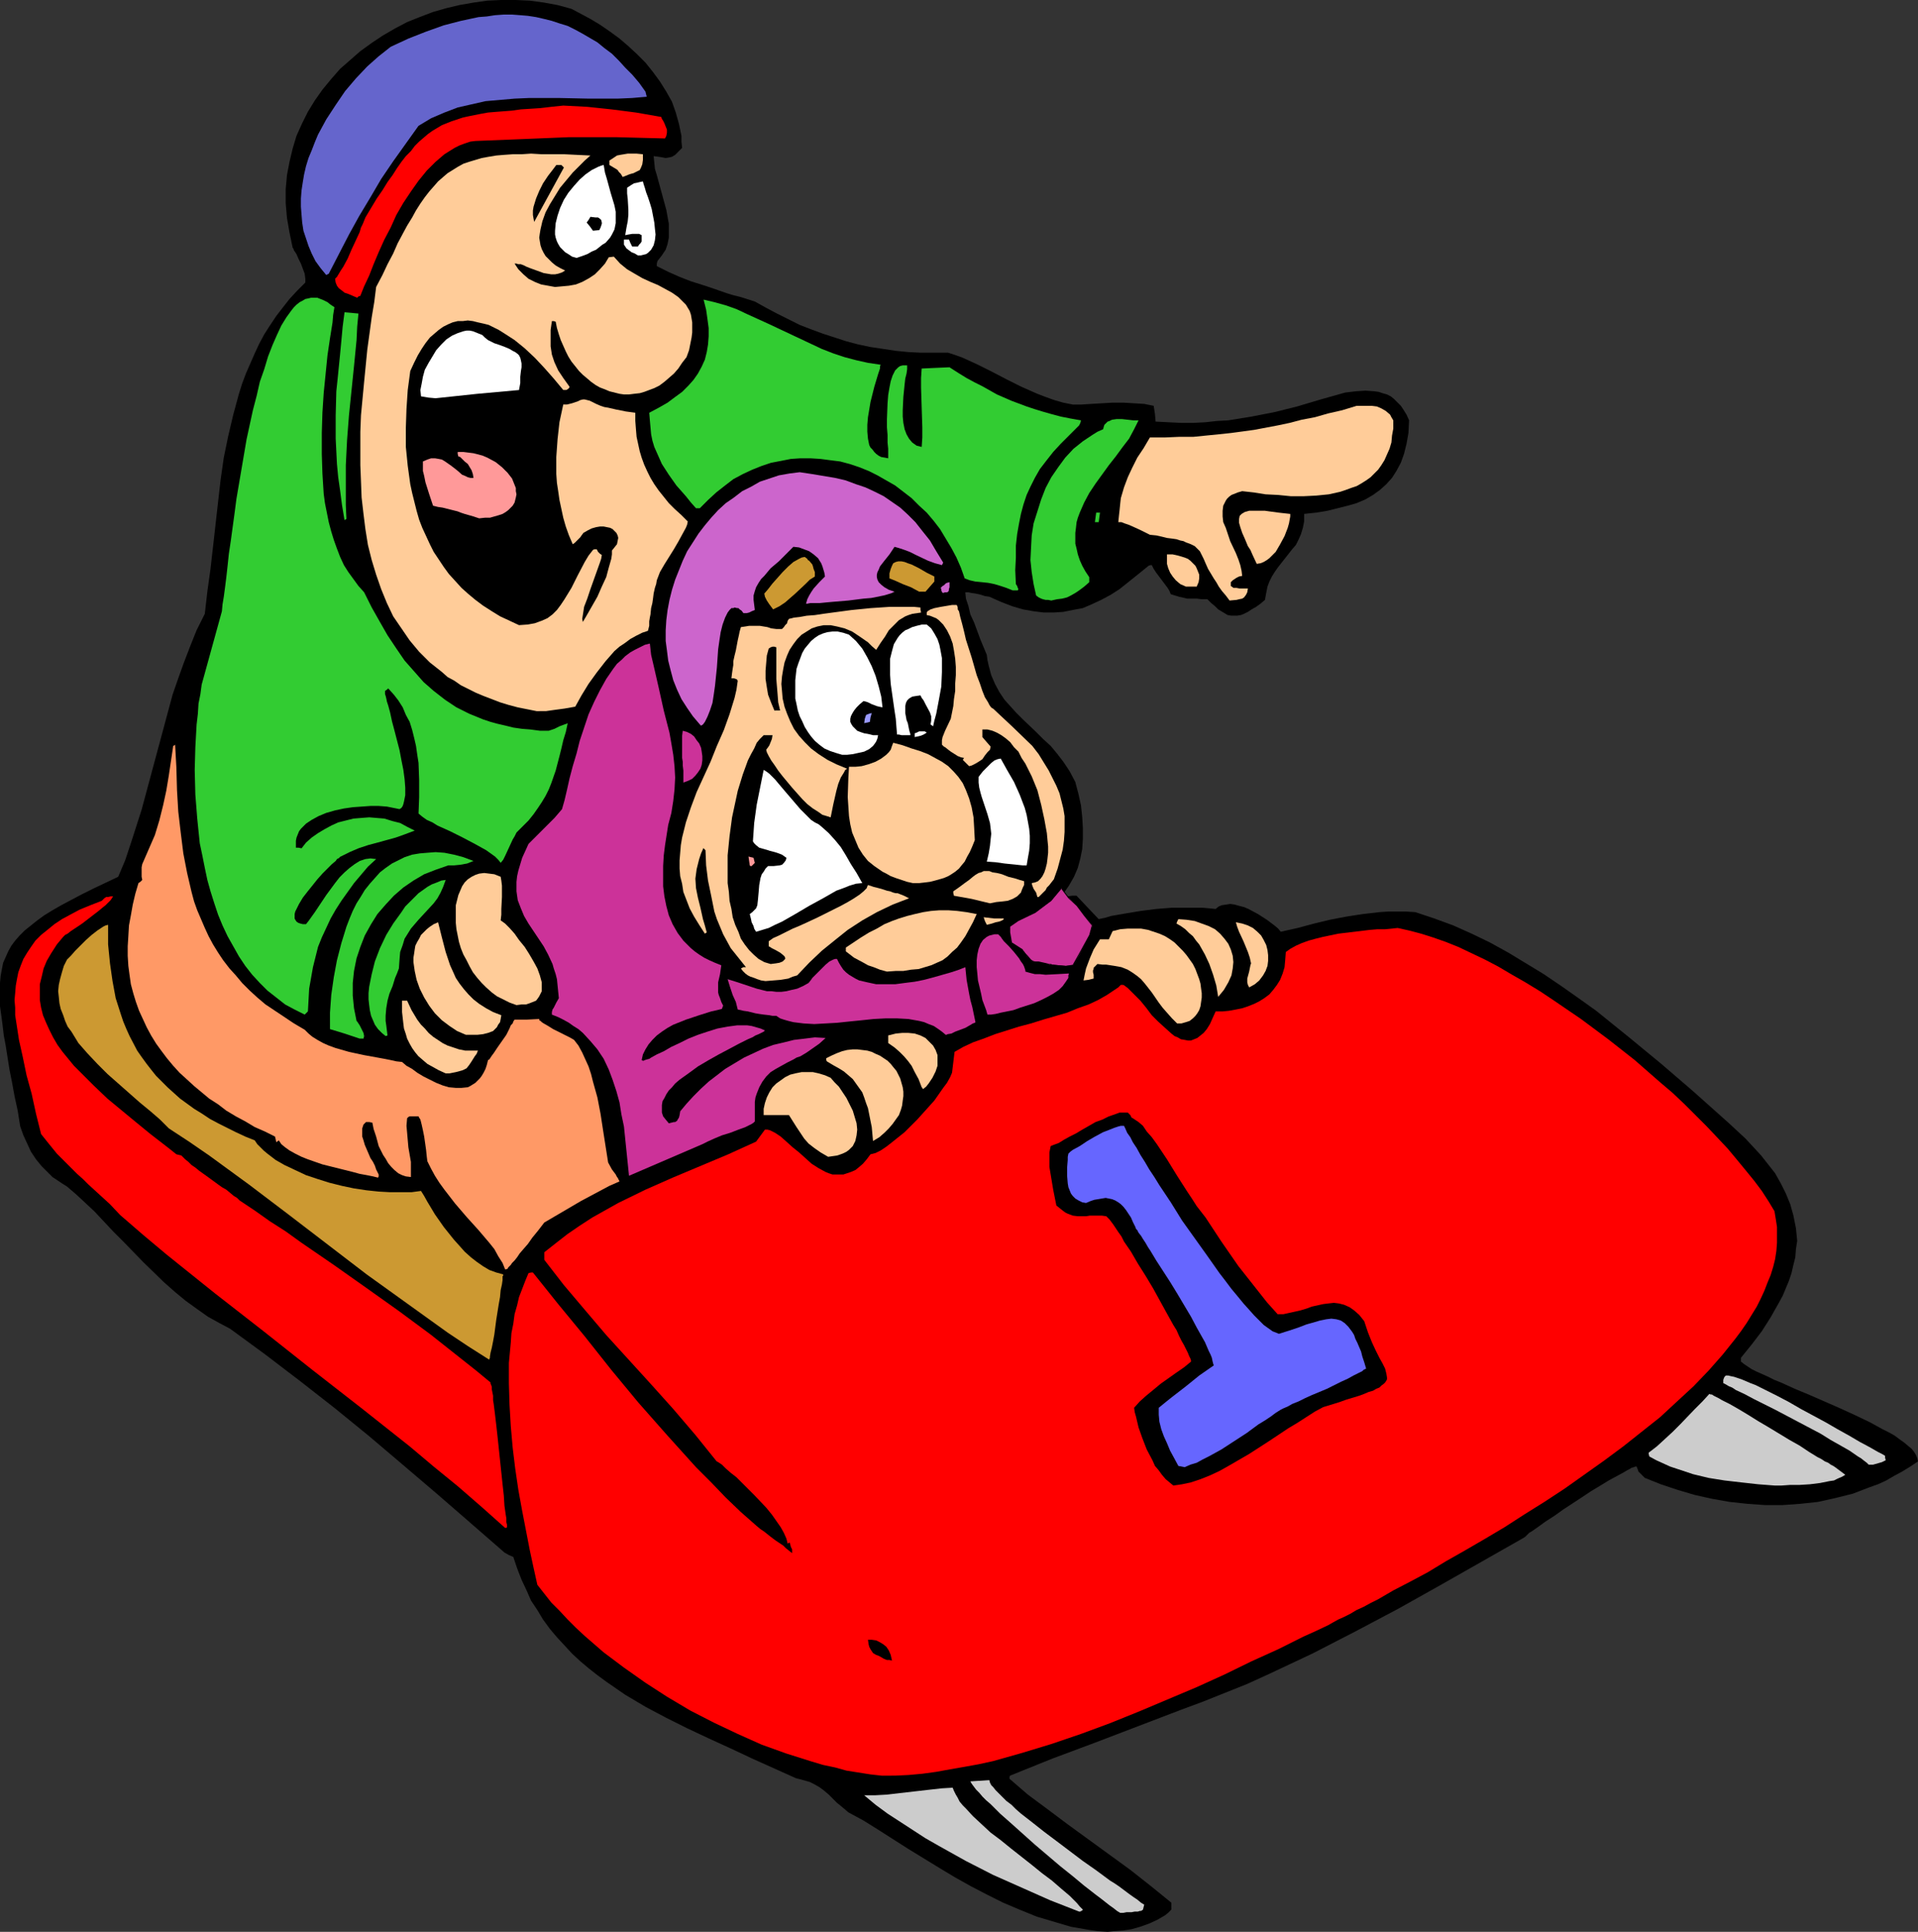 <?xml version="1.0" encoding="UTF-8" standalone="no"?>
<svg
   version="1.0"
   width="129.724mm"
   height="130.646mm"
   id="svg65"
   sodipodi:docname="Bobsled 4.wmf"
   xmlns:inkscape="http://www.inkscape.org/namespaces/inkscape"
   xmlns:sodipodi="http://sodipodi.sourceforge.net/DTD/sodipodi-0.dtd"
   xmlns="http://www.w3.org/2000/svg"
   xmlns:svg="http://www.w3.org/2000/svg">
  <rect width="100%" height="100%" fill="#333333" stroke="none"/>
  <sodipodi:namedview
     id="namedview65"
     pagecolor="#ffffff"
     bordercolor="#000000"
     borderopacity="0.25"
     inkscape:showpageshadow="2"
     inkscape:pageopacity="0.0"
     inkscape:pagecheckerboard="0"
     inkscape:deskcolor="#d1d1d1"
     inkscape:document-units="mm" />
  <defs
     id="defs1">
    <pattern
       id="WMFhbasepattern"
       patternUnits="userSpaceOnUse"
       width="6"
       height="6"
       x="0"
       y="0" />
  </defs>
  <path
     style="fill:#000000;fill-opacity:1;fill-rule:evenodd;stroke:none"
     d="m 283.123,493.779 -2.424,-0.162 -2.262,-0.323 -4.686,-0.808 -4.363,-1.293 -4.363,-1.293 -4.363,-1.777 -4.202,-1.777 -4.202,-2.1 -4.04,-2.1 -4.04,-2.262 -4.04,-2.424 -7.918,-4.847 -7.595,-4.847 -3.878,-2.424 -3.878,-2.1 -1.131,-0.969 -0.97,-0.808 -0.808,-0.646 -0.808,-0.808 -1.293,-1.293 -1.131,-0.969 -1.293,-0.969 -1.454,-0.808 -0.97,-0.485 -1.131,-0.323 -1.131,-0.323 -1.293,-0.323 -11.15,-5.009 -5.494,-2.585 -5.656,-2.585 -5.494,-2.585 -5.494,-2.747 -5.171,-2.747 -5.171,-3.07 -4.686,-3.232 -2.424,-1.777 -2.262,-1.777 -2.101,-1.777 -2.101,-1.939 -1.939,-2.1 -1.939,-2.1 -1.778,-2.1 -1.778,-2.424 -1.454,-2.424 -1.616,-2.424 -1.131,-2.585 -1.293,-2.747 -1.131,-2.908 -0.97,-2.908 -1.131,-0.485 -1.131,-0.646 -8.726,-7.594 -8.565,-7.433 -8.726,-7.433 -8.565,-7.271 -8.726,-7.109 -8.888,-6.948 -8.888,-6.786 -9.05,-6.625 -2.747,-1.454 -2.909,-1.616 -2.747,-1.939 -2.909,-2.1 -2.747,-2.262 -2.747,-2.424 -5.333,-5.17 -5.171,-5.332 -2.586,-2.585 -2.424,-2.585 -2.424,-2.585 -2.424,-2.262 -2.262,-2.1 -2.262,-1.939 -1.293,-0.808 -2.424,-1.616 -0.97,-0.969 -1.778,-1.777 -1.454,-1.777 -1.293,-1.939 -0.97,-2.1 -0.97,-2.1 L 5.171,287.93 4.525,283.891 3.717,280.174 3.07,276.62 2.424,273.388 1.939,270.318 1.454,267.248 0.97,264.663 0.646,261.916 0.323,259.493 0,257.23 v -2.1 -1.939 -1.939 l 0.162,-1.777 0.323,-1.777 0.323,-1.616 0.646,-1.454 0.646,-1.454 0.808,-1.454 0.97,-1.293 1.131,-1.293 1.293,-1.293 1.616,-1.293 1.616,-1.293 1.778,-1.293 2.101,-1.293 2.262,-1.293 2.424,-1.293 2.747,-1.454 2.909,-1.454 3.07,-1.454 3.394,-1.616 1.778,-4.201 1.454,-4.363 2.747,-8.564 2.262,-8.402 1.131,-4.201 1.131,-4.201 2.262,-8.402 1.131,-4.201 1.454,-4.201 1.454,-4.039 1.616,-4.201 1.616,-4.039 2.101,-4.201 0.646,-5.655 0.808,-5.817 0.646,-5.655 1.293,-11.472 0.646,-5.655 0.808,-5.655 1.131,-5.494 1.293,-5.494 1.454,-5.332 0.808,-2.585 0.97,-2.585 1.131,-2.585 1.131,-2.585 1.131,-2.424 1.293,-2.424 1.454,-2.262 1.616,-2.424 1.616,-2.1 1.778,-2.262 1.939,-2.1 2.101,-2.1 v -0.485 -0.485 l -0.162,-1.293 -0.485,-1.293 -0.485,-1.293 -0.646,-1.293 -0.485,-1.131 -0.323,-0.485 -0.323,-0.485 -0.162,-0.485 -0.162,-0.162 -0.808,-3.878 -0.646,-3.716 -0.323,-3.716 v -3.716 l 0.323,-3.555 0.646,-3.393 0.808,-3.393 0.97,-3.232 1.454,-3.232 1.454,-2.908 1.778,-2.908 1.939,-2.747 2.262,-2.747 2.262,-2.585 2.586,-2.262 2.586,-2.262 2.909,-2.1 2.909,-1.939 3.07,-1.777 3.07,-1.616 3.232,-1.293 3.394,-1.293 3.394,-0.969 3.394,-0.808 3.717,-0.646 3.394,-0.485 L 128.149,0 h 3.717 l 3.555,0.162 3.555,0.485 3.555,0.646 3.555,0.969 2.424,1.293 2.424,1.293 2.424,1.454 2.586,1.777 2.424,1.777 2.262,1.939 2.262,2.1 2.101,2.1 1.939,2.424 1.778,2.424 1.616,2.585 1.454,2.585 0.97,2.747 0.808,2.908 0.646,3.07 v 1.454 l 0.162,1.616 -0.97,0.969 -0.808,0.808 -0.808,0.485 -0.646,0.162 -0.97,0.162 -0.808,-0.162 -0.97,-0.162 -1.293,-0.162 0.162,1.616 0.162,1.616 0.485,1.616 0.485,1.777 0.97,3.555 0.97,3.555 0.323,1.777 0.323,1.777 v 1.777 1.777 l -0.323,1.616 -0.485,1.454 -0.97,1.454 -1.131,1.454 -0.162,0.646 v 0.646 l 2.909,1.454 2.909,1.293 2.909,1.131 3.07,0.969 2.909,0.969 3.232,1.131 1.616,0.485 1.939,0.485 3.555,1.131 2.909,1.616 2.747,1.454 2.909,1.454 2.909,1.454 2.909,1.131 3.07,1.131 5.979,1.939 3.07,0.808 3.07,0.646 3.232,0.485 3.232,0.485 3.232,0.323 3.232,0.162 h 3.394 3.555 l 1.939,0.646 1.778,0.646 3.878,1.777 3.555,1.777 3.717,1.939 3.878,1.939 4.04,1.777 2.101,0.808 2.262,0.808 2.262,0.646 2.424,0.485 h 2.262 l 2.424,-0.162 2.747,-0.162 2.747,-0.162 h 2.747 l 2.747,0.162 2.586,0.162 2.424,0.485 0.323,2.1 0.162,1.939 3.232,0.162 3.232,0.162 h 3.232 l 3.07,-0.162 2.909,-0.323 2.909,-0.162 5.979,-0.969 5.818,-1.131 5.818,-1.454 5.979,-1.777 6.302,-1.777 2.747,-0.323 2.424,-0.162 2.262,0.162 1.131,0.162 0.97,0.323 1.131,0.323 0.97,0.485 0.808,0.646 0.808,0.808 0.97,0.969 0.646,0.969 0.808,1.293 0.646,1.454 -0.162,3.232 -0.485,2.747 -0.646,2.585 -0.808,2.262 -1.131,2.1 -1.131,1.777 -1.454,1.616 -1.616,1.454 -1.778,1.293 -1.939,1.131 -2.262,0.969 -2.262,0.646 -2.586,0.646 -2.586,0.646 -2.909,0.485 -3.07,0.323 v 1.939 l -0.323,1.616 -0.485,1.616 -0.646,1.454 -0.646,1.293 -0.97,1.131 -3.555,4.524 -0.808,1.131 -0.808,1.293 -0.646,1.293 -0.485,1.293 -0.323,1.616 -0.323,1.777 -1.131,0.969 -1.131,0.808 -1.131,0.646 -0.97,0.646 -0.97,0.485 -0.808,0.323 -0.97,0.162 h -0.808 -0.646 l -0.97,-0.162 -0.808,-0.485 -0.808,-0.485 -0.808,-0.485 -0.808,-0.808 -0.97,-0.808 -0.97,-0.969 h -1.454 l -1.293,-0.162 h -1.293 -1.131 l -2.101,-0.485 -2.101,-0.646 -0.323,-0.808 -0.485,-0.808 -1.454,-1.939 -1.454,-1.939 -0.646,-0.969 -0.485,-0.969 h -0.323 l -0.485,0.162 -2.586,2.1 -2.424,1.939 -2.424,1.939 -2.262,1.454 -2.424,1.293 -2.424,1.131 -2.262,0.969 -2.586,0.485 -2.424,0.485 -2.424,0.162 h -2.586 l -2.586,-0.323 -2.747,-0.485 -2.747,-0.808 -2.909,-1.131 -2.909,-1.293 -1.131,-0.162 -0.97,-0.323 -0.646,-0.162 -0.808,-0.162 -1.131,-0.162 -0.646,-0.162 h -0.808 l 0.162,1.616 0.646,1.939 0.485,2.1 0.97,2.1 1.616,4.363 0.808,1.939 0.808,1.939 0.162,1.293 0.323,1.454 0.646,2.424 0.97,2.262 1.131,2.1 1.293,1.939 1.454,1.616 1.454,1.616 1.778,1.777 3.394,3.232 1.778,1.777 1.939,1.777 1.616,1.939 1.616,2.1 1.616,2.424 1.454,2.747 0.808,3.07 0.646,2.908 0.323,3.07 0.162,2.747 v 2.747 l -0.162,2.585 -0.485,2.424 -0.646,2.424 -0.97,2.262 -1.293,2.262 -1.454,2.1 -1.778,2.1 -2.101,1.777 -2.424,1.777 -2.586,1.777 -1.616,0.808 -1.454,0.808 -0.162,0.646 v 0.808 l 2.747,2.908 1.454,1.454 1.616,1.131 1.616,0.808 0.97,0.323 0.97,0.323 1.131,0.162 h 1.131 1.293 l 1.293,-0.323 0.646,-1.616 0.646,-1.454 0.646,-1.131 0.646,-0.969 0.323,-0.808 0.485,-0.808 0.162,-0.485 0.162,-0.646 v -0.485 l -0.162,-0.485 -0.323,-0.646 -0.485,-0.646 -0.646,-0.808 -0.97,-0.969 -0.97,-1.131 -1.293,-1.293 v -1.131 l 0.162,-1.131 1.131,-0.162 h 1.131 l 2.747,2.908 2.909,3.07 1.616,-0.323 1.616,-0.485 3.717,-0.646 3.878,-0.646 3.878,-0.485 4.04,-0.323 h 3.878 3.878 l 1.778,0.162 1.616,0.162 0.808,-0.646 0.808,-0.323 1.131,-0.162 0.97,-0.162 1.131,0.162 1.131,0.323 1.293,0.323 1.131,0.485 2.424,1.293 2.262,1.454 1.939,1.454 0.97,0.808 0.646,0.808 4.363,-0.969 4.202,-1.131 4.04,-0.969 4.202,-0.808 4.202,-0.646 4.202,-0.485 2.262,-0.162 h 4.525 l 2.424,0.162 4.848,1.616 4.848,1.777 4.686,2.1 4.686,2.262 4.686,2.585 4.525,2.747 4.525,2.747 4.525,3.07 4.363,3.07 4.525,3.232 8.403,6.786 8.242,6.786 8.08,6.948 4.525,4.039 4.525,4.039 4.363,4.039 2.101,2.262 1.939,2.1 1.778,2.262 1.778,2.262 1.454,2.585 1.293,2.585 1.131,2.747 0.808,2.908 0.646,3.232 0.162,1.616 0.162,1.616 -0.323,2.1 -0.162,2.1 -0.485,1.939 -0.485,2.1 -0.646,1.939 -0.808,1.939 -0.808,1.939 -0.97,1.777 -2.101,3.716 -2.262,3.555 -2.586,3.393 -2.747,3.393 v 0.969 l 0.808,0.646 0.97,0.646 0.97,0.646 1.293,0.646 1.454,0.646 1.454,0.646 1.616,0.808 1.616,0.646 3.555,1.616 3.878,1.616 7.757,3.393 3.878,1.777 3.717,1.777 3.232,1.777 1.616,0.808 1.454,0.808 1.293,0.969 1.131,0.808 0.97,0.808 0.97,0.808 0.646,0.808 0.485,0.808 0.323,0.808 0.162,0.808 -1.939,1.293 -2.101,1.293 -2.101,1.131 -1.939,1.131 -2.101,0.969 -2.262,0.808 -4.202,1.616 -4.525,1.131 -4.363,0.969 -4.525,0.485 -4.525,0.323 h -4.525 l -4.525,-0.323 -4.525,-0.485 -4.525,-0.808 -4.363,-0.969 -4.363,-1.293 -4.363,-1.454 -4.04,-1.616 -0.646,-0.646 -0.323,-0.323 -0.323,-0.323 -0.323,-0.323 -0.162,-0.485 -0.323,-0.808 h -0.323 l -0.323,0.162 -0.646,0.162 -0.485,0.323 -0.646,0.323 -0.808,0.485 -1.778,0.969 -2.101,1.131 -2.101,1.293 -2.424,1.454 -2.424,1.616 -4.686,3.07 -2.262,1.616 -2.262,1.454 -1.778,1.293 -1.616,1.131 -0.808,0.485 -0.485,0.485 -0.485,0.485 -0.485,0.323 -21.331,12.118 -10.666,5.978 -10.989,5.817 -10.989,5.655 -5.494,2.585 -5.494,2.585 -5.656,2.585 -5.656,2.262 -5.656,2.262 -5.656,2.1 -10.989,4.201 -10.989,4.201 -10.827,4.039 -10.827,4.363 -0.162,0.323 v 0.485 l 4.686,4.039 5.01,3.716 5.171,3.878 5.333,3.878 10.666,7.756 5.333,4.201 5.171,4.201 v 1.777 l -0.808,0.808 -0.808,0.646 -1.939,1.131 -2.101,0.969 -2.262,0.808 -2.262,0.646 -2.101,0.323 -2.262,0.162 z"
     id="path1" />
  <path
     style="fill:#cccccc;fill-opacity:1;fill-rule:evenodd;stroke:none"
     d="m 286.355,488.932 -0.808,-0.485 -0.808,-0.646 -1.131,-0.808 -2.262,-1.777 -1.293,-0.969 -2.909,-2.262 -2.909,-2.424 -3.232,-2.585 -6.464,-5.494 -3.07,-2.747 -3.07,-2.747 -2.747,-2.424 -1.293,-1.293 -1.131,-1.131 -1.131,-0.969 -0.97,-0.969 -0.808,-0.969 -0.808,-0.808 -0.485,-0.646 -0.485,-0.646 -0.323,-0.485 -0.162,-0.323 2.424,-0.162 2.424,-0.162 0.162,0.646 0.323,0.646 0.485,0.485 0.646,0.808 0.808,0.808 0.97,0.969 0.97,0.969 1.293,0.969 1.131,1.131 1.293,1.131 2.909,2.262 3.07,2.424 3.232,2.424 6.626,5.009 3.232,2.262 3.07,2.262 0.646,0.485 0.808,0.485 1.454,0.969 1.293,0.969 1.293,0.969 1.131,0.808 0.97,0.646 0.97,0.808 0.808,0.485 -0.162,0.646 -0.162,0.646 -0.485,0.323 h -0.323 l -0.485,0.162 h -0.808 l -0.808,0.162 h -1.293 l -0.808,0.162 z"
     id="path2" />
  <path
     style="fill:#cccccc;fill-opacity:1;fill-rule:evenodd;stroke:none"
     d="m 275.851,488.609 -7.434,-2.908 -7.272,-3.232 -7.272,-3.232 -6.949,-3.555 -6.949,-3.878 -3.394,-1.939 -3.232,-2.1 -3.232,-2.1 -3.232,-2.1 -3.07,-2.262 -2.909,-2.424 h 2.747 l 2.909,-0.162 11.312,-1.293 2.909,-0.323 2.747,-0.162 0.323,0.808 0.485,0.969 0.485,0.808 0.485,0.969 0.808,0.969 0.808,0.808 1.778,1.939 2.262,2.1 2.262,2.1 2.586,1.939 2.586,2.1 5.333,4.201 2.586,2.1 2.586,1.939 2.424,2.1 2.101,1.777 1.778,1.777 0.808,0.969 0.808,0.808 -0.323,0.323 h -0.162 l -0.162,0.162 z"
     id="path3" />
  <path
     style="fill:#ff0000;fill-opacity:1;fill-rule:evenodd;stroke:none"
     d="m 225.432,453.87 -2.909,-0.323 -3.07,-0.485 -3.07,-0.485 -2.909,-0.808 -3.07,-0.646 -3.232,-0.969 -6.141,-1.939 -6.302,-2.262 -6.141,-2.747 -6.141,-2.908 -5.979,-3.07 -5.979,-3.555 -5.494,-3.555 -5.494,-3.878 -5.171,-3.878 -2.424,-2.1 -2.424,-2.1 -2.262,-2.1 -2.101,-2.1 -2.101,-2.262 -2.101,-2.1 -1.778,-2.262 -1.778,-2.262 -0.97,-4.363 -0.97,-4.524 -0.97,-5.009 -0.97,-5.009 -0.97,-5.332 -0.808,-5.494 -0.646,-5.332 -0.485,-5.494 -0.323,-5.494 -0.162,-5.494 v -5.17 l 0.485,-5.17 0.162,-2.424 0.485,-2.424 0.323,-2.424 0.646,-2.262 0.485,-2.1 0.808,-2.1 0.808,-2.1 0.808,-1.939 0.646,-0.162 h 0.485 l 3.232,4.039 3.232,4.039 6.787,8.24 6.787,8.564 6.949,8.402 7.272,8.24 7.434,8.24 3.878,3.878 3.717,3.878 3.878,3.716 4.04,3.555 0.97,0.808 0.97,0.646 0.808,0.646 0.808,0.646 1.293,0.969 0.97,0.646 0.97,0.646 0.646,0.646 0.808,0.646 0.808,0.646 v -0.969 l -0.162,-0.323 -0.162,-0.323 -0.162,-0.646 -0.162,-0.485 -0.485,0.323 -0.323,-1.293 -0.646,-1.454 -0.808,-1.454 -1.131,-1.616 -1.131,-1.616 -1.454,-1.777 -3.07,-3.232 -3.07,-3.07 -1.454,-1.454 -1.454,-1.131 -1.293,-1.131 -0.97,-0.969 -0.97,-0.646 -0.323,-0.162 -0.162,-0.162 -5.333,-6.625 -5.656,-6.625 -5.656,-6.301 -11.474,-12.603 -5.494,-6.463 -5.333,-6.301 -5.01,-6.463 v -1.939 l 3.07,-2.424 2.909,-2.262 3.07,-2.1 3.232,-2.1 6.626,-3.716 6.949,-3.393 6.949,-3.07 14.221,-5.978 7.11,-3.232 2.262,-3.07 h 0.646 l 0.646,0.162 0.646,0.323 0.646,0.323 1.454,0.969 1.454,1.293 1.616,1.454 1.616,1.293 1.616,1.454 1.616,1.454 1.778,1.131 1.778,0.969 0.808,0.323 0.97,0.323 h 0.97 0.808 0.97 l 0.97,-0.323 0.97,-0.323 1.131,-0.485 0.808,-0.646 1.131,-0.969 0.97,-1.131 0.97,-1.293 1.293,-0.323 1.293,-0.646 1.454,-0.969 1.454,-1.131 1.616,-1.293 1.616,-1.293 3.232,-3.232 2.909,-3.232 1.454,-1.616 1.131,-1.616 1.131,-1.616 0.97,-1.293 0.808,-1.454 0.485,-1.131 0.646,-5.332 2.262,-1.293 2.424,-1.131 2.747,-0.969 2.909,-1.131 6.141,-1.939 3.07,-0.808 3.07,-0.969 6.141,-1.777 2.747,-1.131 2.747,-0.969 2.424,-1.131 2.262,-1.293 1.939,-1.293 0.97,-0.646 0.646,-0.646 h 0.646 l 0.485,0.323 0.646,0.485 0.485,0.485 1.293,1.293 1.454,1.454 1.454,1.777 1.454,1.939 1.616,1.616 1.778,1.616 1.616,1.454 0.808,0.646 0.808,0.323 0.808,0.485 0.97,0.162 0.808,0.162 h 0.808 l 0.808,-0.323 0.808,-0.323 0.808,-0.646 0.808,-0.646 0.808,-0.969 0.808,-1.293 0.646,-1.454 0.808,-1.777 h 1.778 l 1.616,-0.162 1.778,-0.323 1.616,-0.323 1.454,-0.485 1.616,-0.646 1.293,-0.646 1.293,-0.808 1.293,-0.969 0.97,-1.131 0.97,-1.293 0.808,-1.293 0.646,-1.616 0.485,-1.616 0.162,-1.777 0.162,-2.1 1.131,-0.808 1.454,-0.808 1.454,-0.646 1.778,-0.646 1.778,-0.485 1.939,-0.485 3.878,-0.808 4.04,-0.485 4.04,-0.485 1.939,-0.162 h 1.939 l 1.616,-0.162 1.616,-0.162 2.909,0.646 3.07,0.808 3.07,0.969 3.232,1.131 3.232,1.293 3.394,1.616 3.394,1.616 3.394,1.777 3.555,2.1 3.394,1.939 3.717,2.262 3.394,2.262 7.11,4.847 6.949,5.17 6.787,5.332 6.464,5.655 3.232,2.747 3.07,2.908 2.909,2.908 2.747,2.747 2.747,2.908 2.586,2.747 2.424,2.908 2.262,2.747 2.101,2.585 1.939,2.585 1.778,2.747 1.454,2.424 0.323,1.939 0.323,2.1 v 2.1 1.939 l -0.162,2.1 -0.323,2.1 -0.485,1.939 -0.646,2.1 -0.808,1.939 -0.808,2.1 -0.97,2.1 -0.97,1.939 -1.293,2.1 -1.293,2.1 -1.454,2.1 -1.454,1.939 -3.232,4.039 -3.555,4.039 -3.878,4.039 -4.202,3.878 -4.363,4.039 -4.686,3.716 -4.686,3.716 -5.01,3.716 -5.01,3.555 -5.01,3.555 -5.171,3.393 -5.171,3.232 -5.01,3.232 -5.171,3.07 -5.01,2.908 -4.848,2.747 -4.525,2.747 -4.525,2.424 -4.363,2.262 -3.878,2.262 -1.939,0.969 -1.778,0.969 -1.778,0.808 -1.616,0.969 -1.616,0.808 -1.454,0.646 -1.454,0.808 -1.131,0.646 -3.07,1.454 -3.232,1.454 -6.464,3.232 -6.787,3.07 -6.949,3.393 -7.11,3.232 -7.272,3.07 -7.272,3.07 -7.595,3.07 -7.434,2.747 -7.595,2.585 -7.434,2.262 -7.434,2.1 -3.717,0.808 -3.555,0.646 -3.717,0.646 -3.555,0.646 -3.555,0.485 -3.555,0.323 -3.394,0.162 z"
     id="path4" />
  <path
     style="fill:#000000;fill-opacity:1;fill-rule:evenodd;stroke:none"
     d="m 226.725,424.301 -0.808,-0.323 -0.808,-0.485 -0.646,-0.323 -0.485,-0.162 -0.808,-0.485 -0.323,-0.485 -0.323,-0.485 -0.323,-0.646 -0.162,-0.646 -0.162,-1.131 h 0.97 l 1.131,0.162 0.97,0.485 0.808,0.485 0.808,0.646 0.646,0.969 0.485,1.131 0.323,1.454 -0.646,-0.162 z"
     id="path5" />
  <path
     style="fill:#ff0000;fill-opacity:1;fill-rule:evenodd;stroke:none"
     d="m 129.118,390.531 -5.979,-5.332 -6.141,-5.332 -6.141,-5.009 -6.141,-5.17 -12.443,-9.856 -12.443,-9.695 -12.443,-9.856 -12.443,-9.695 -12.282,-9.856 -5.979,-5.009 -5.979,-5.17 -2.586,-2.747 -5.656,-5.17 -1.293,-1.293 -1.454,-1.293 -2.586,-2.585 -2.586,-2.585 -2.101,-2.585 -1.939,-2.424 L 9.211,284.699 8.08,279.528 6.787,274.842 5.818,270.157 4.848,265.794 4.202,261.593 3.878,259.493 v -1.939 l -0.162,-1.939 0.162,-1.777 0.162,-1.939 0.323,-1.777 0.323,-1.616 0.646,-1.777 0.646,-1.616 0.97,-1.616 0.97,-1.454 1.131,-1.616 1.454,-1.454 1.616,-1.293 1.778,-1.454 1.939,-1.293 2.101,-1.131 2.424,-1.293 2.747,-1.131 2.909,-1.131 0.323,-0.323 0.323,-0.323 0.485,-0.323 h 0.485 l 0.646,-0.162 h 0.646 l -0.323,0.485 -0.323,0.485 -0.646,0.646 -0.646,0.646 -0.808,0.646 -0.97,0.808 -2.101,1.616 -2.101,1.616 -1.939,1.293 -0.97,0.646 -0.808,0.646 -0.646,0.323 -0.485,0.485 -1.616,1.939 -1.454,2.262 -1.131,1.939 -0.808,1.939 -0.485,2.1 -0.485,1.939 v 2.1 1.939 l 0.323,1.939 0.485,1.939 0.808,1.939 0.808,1.777 0.97,1.939 1.131,1.939 1.293,1.777 1.454,1.777 1.454,1.777 1.616,1.616 3.394,3.393 3.555,3.393 3.717,3.07 3.717,3.07 3.555,2.908 3.555,2.747 1.454,1.131 1.616,1.293 0.646,0.162 0.646,0.162 0.485,0.485 0.485,0.485 0.808,0.646 0.808,0.808 0.97,0.646 0.97,0.808 2.262,1.616 2.424,1.777 1.131,0.808 1.131,0.646 0.97,0.808 0.97,0.808 0.808,0.485 0.646,0.646 3.878,2.585 3.878,2.747 4.04,2.585 4.04,2.908 8.242,5.655 8.242,5.817 8.403,5.978 8.08,5.978 7.757,6.14 3.878,3.07 3.717,3.07 v 0.323 l 0.162,0.323 0.162,0.485 v 0.646 l 0.162,0.808 0.162,0.808 v 1.131 l 0.162,0.969 0.323,2.585 0.323,2.747 0.323,2.908 0.323,3.07 0.646,6.14 0.323,3.07 0.323,2.908 0.162,2.585 0.323,2.262 0.162,0.969 v 0.969 l 0.162,0.646 v 0.646 l -0.162,0.162 z"
     id="path6" />
  <path
     style="fill:#000000;fill-opacity:1;fill-rule:evenodd;stroke:none"
     d="m 299.929,379.706 -0.97,-0.808 -0.97,-0.808 -0.97,-1.131 -0.808,-1.131 -0.97,-1.131 -0.646,-1.454 -1.454,-2.747 -1.131,-2.908 -0.97,-2.747 -0.646,-2.747 -0.323,-1.131 -0.162,-1.131 1.454,-1.616 1.616,-1.454 1.778,-1.454 1.939,-1.616 3.878,-2.747 2.101,-1.454 1.778,-1.454 v -0.323 l -0.162,-0.485 -0.323,-0.646 -0.323,-0.808 -0.485,-0.969 -0.485,-0.969 -0.646,-1.131 -0.646,-1.293 -0.646,-1.454 -0.808,-1.293 -1.616,-2.908 -1.778,-3.232 -1.778,-3.232 -1.939,-3.232 -1.939,-3.07 -1.778,-3.07 -1.778,-2.585 -0.646,-1.293 -0.808,-1.131 -0.646,-0.969 -0.646,-0.969 -0.485,-0.646 -0.485,-0.646 -0.485,-0.485 -0.323,-0.323 -1.131,-0.162 h -1.131 -0.97 -0.97 l -0.97,0.162 h -0.646 -1.454 l -1.293,-0.162 -1.293,-0.485 -0.646,-0.323 -0.646,-0.485 -0.808,-0.646 -0.808,-0.646 -0.808,-4.039 -0.646,-3.878 -0.323,-1.939 v -1.939 -1.777 l 0.323,-1.616 0.808,-0.323 1.293,-0.485 1.293,-0.808 1.454,-0.808 1.616,-0.808 1.616,-0.969 3.394,-1.939 1.778,-0.646 1.616,-0.808 1.454,-0.485 1.293,-0.485 h 1.131 0.97 l 0.323,0.323 0.323,0.323 0.162,0.323 0.162,0.323 0.323,0.162 0.485,0.323 0.97,0.646 1.131,0.969 0.97,1.454 1.293,1.454 1.293,1.777 1.293,1.939 1.293,1.939 2.586,4.201 2.586,4.039 1.293,1.939 1.131,1.777 1.131,1.454 1.131,1.454 4.04,6.14 4.363,6.301 2.424,3.07 2.424,3.07 2.424,3.07 2.747,3.07 h 1.454 l 1.454,-0.323 2.909,-0.646 1.616,-0.485 1.293,-0.485 2.909,-0.646 1.293,-0.162 1.454,-0.162 1.293,0.162 1.293,0.323 1.454,0.646 1.131,0.808 1.293,1.131 0.646,0.808 0.646,0.808 0.485,1.454 0.485,1.454 0.97,2.424 0.97,2.1 0.97,1.939 0.808,1.454 0.323,0.646 0.323,0.646 0.323,1.293 0.162,0.969 v 0.485 l -0.162,0.323 -0.323,0.485 -0.323,0.323 -0.646,0.485 -0.485,0.485 -0.808,0.323 -0.808,0.485 -1.131,0.323 -1.131,0.485 -1.293,0.485 -1.616,0.485 -1.616,0.485 -1.778,0.646 -2.101,0.646 -2.101,0.646 -2.101,1.131 -2.262,1.454 -2.262,1.454 -2.424,1.454 -4.848,3.232 -5.01,3.232 -5.01,2.908 -2.586,1.454 -2.424,1.131 -2.424,0.969 -2.424,0.808 -2.262,0.485 z"
     id="path7" />
  <path
     style="fill:#cccccc;fill-opacity:1;fill-rule:evenodd;stroke:none"
     d="m 453.611,379.706 -4.202,-0.323 -4.363,-0.485 -4.202,-0.485 -4.04,-0.646 -4.04,-0.969 -3.878,-1.293 -1.939,-0.646 -3.555,-1.616 -1.778,-0.969 -0.162,-0.646 v -0.323 l 2.101,-1.616 1.939,-1.777 2.101,-1.939 1.939,-1.939 3.717,-3.878 1.939,-1.939 1.778,-1.939 0.323,0.162 h 0.323 l 0.485,0.323 0.646,0.323 0.646,0.323 0.808,0.485 0.97,0.485 0.97,0.485 2.262,1.293 2.424,1.454 2.586,1.616 2.747,1.616 5.333,3.232 2.586,1.454 2.424,1.616 2.101,1.293 0.97,0.485 0.97,0.646 0.808,0.323 0.646,0.485 0.646,0.323 0.485,0.323 1.293,0.969 1.293,0.969 -0.808,0.485 -1.131,0.485 -0.97,0.485 -1.131,0.162 -2.424,0.485 -2.586,0.323 -2.586,0.162 h -2.424 l -2.262,0.162 z"
     id="path8" />
  <path
     style="fill:#6666ff;fill-opacity:1;fill-rule:evenodd;stroke:none"
     d="m 302.838,375.02 -1.616,-0.323 -1.131,-2.1 -0.97,-1.777 -0.808,-1.939 -0.808,-1.777 -0.646,-1.777 -0.485,-1.939 -0.162,-1.777 v -1.777 l 1.778,-1.454 1.616,-1.293 3.555,-2.747 3.394,-2.747 3.717,-2.585 -0.162,-0.485 -0.162,-0.646 -0.162,-0.808 -0.323,-0.808 -0.485,-0.969 -0.485,-1.131 -0.485,-1.131 -0.646,-1.131 -1.454,-2.585 -1.454,-2.747 -3.555,-5.978 -1.778,-2.908 -1.778,-2.747 -1.778,-2.747 -1.454,-2.424 -0.646,-0.969 -0.646,-1.131 -0.646,-0.969 -0.485,-0.808 -0.646,-0.808 -0.323,-0.646 -0.323,-0.323 -0.162,-0.485 -0.646,-1.293 -0.485,-1.131 -0.646,-0.969 -0.646,-0.969 -0.646,-0.808 -0.646,-0.646 -0.646,-0.485 -0.808,-0.485 -0.808,-0.323 -0.808,-0.162 -0.808,-0.162 -0.97,0.162 -0.97,0.162 -0.97,0.162 -0.97,0.323 -1.131,0.485 -0.97,-0.162 -0.97,-0.485 -0.808,-0.485 -0.646,-0.646 -0.485,-0.646 -0.323,-0.808 -0.323,-0.808 -0.162,-0.969 -0.162,-1.939 v -2.1 l 0.162,-1.939 v -0.808 l 0.162,-0.808 0.485,-0.485 0.646,-0.485 1.778,-0.969 1.939,-1.293 1.939,-1.131 2.101,-1.131 2.101,-0.808 0.808,-0.323 0.97,-0.323 0.646,-0.162 h 0.808 l 0.323,0.646 0.485,1.131 0.808,1.131 0.646,1.293 0.97,1.454 0.97,1.777 1.131,1.777 1.131,1.939 1.293,1.939 1.293,2.1 2.909,4.363 2.909,4.686 3.232,4.524 3.232,4.524 3.07,4.363 1.616,2.1 1.454,1.939 1.616,1.939 1.454,1.777 1.454,1.616 1.293,1.454 1.293,1.293 1.131,1.131 1.131,0.808 1.131,0.808 0.808,0.323 0.808,0.323 2.586,-0.808 2.424,-0.808 2.101,-0.808 1.778,-0.485 1.616,-0.485 1.616,-0.323 1.293,-0.162 1.293,0.162 1.131,0.323 0.97,0.646 0.97,0.969 0.97,1.293 0.485,0.808 0.323,0.969 0.485,0.969 0.485,1.131 0.485,1.131 0.323,1.293 0.485,1.454 0.485,1.616 v 0 l -0.323,0.162 -0.323,0.162 -0.323,0.323 -0.97,0.485 -1.293,0.646 -1.454,0.808 -1.778,0.808 -3.555,1.777 -3.878,1.616 -1.778,0.808 -1.616,0.808 -1.616,0.646 -1.131,0.646 -1.131,0.485 -0.323,0.162 -0.323,0.162 -1.293,0.808 -1.293,0.969 -1.454,0.969 -1.616,0.969 -3.07,2.262 -3.232,2.1 -3.232,2.1 -3.232,1.777 -1.616,0.808 -1.454,0.808 -1.616,0.485 z"
     id="path9" />
  <path
     style="fill:#cccccc;fill-opacity:1;fill-rule:evenodd;stroke:none"
     d="m 477.689,374.374 -0.485,-0.485 -0.646,-0.485 -0.808,-0.646 -0.808,-0.485 -2.101,-1.454 -2.262,-1.293 -2.586,-1.454 -2.586,-1.616 -5.818,-3.07 -5.818,-3.07 -2.909,-1.454 -2.586,-1.293 -2.424,-1.293 -2.101,-0.969 -0.97,-0.646 -0.808,-0.323 -0.808,-0.485 -0.646,-0.323 v -0.808 l 0.162,-0.485 0.162,-0.323 0.323,-0.323 h 0.646 l 0.646,0.162 0.808,0.162 0.97,0.323 0.97,0.323 1.131,0.485 1.131,0.485 1.293,0.485 2.586,1.293 2.909,1.454 3.07,1.616 3.07,1.777 6.302,3.393 3.07,1.777 2.909,1.616 2.747,1.616 2.424,1.293 1.131,0.646 1.131,0.646 0.97,0.485 0.808,0.485 v 0.485 l 0.162,0.646 -0.97,0.485 -1.131,0.323 -1.131,0.323 z"
     id="path10" />
  <path
     style="fill:#cc9932;fill-opacity:1;fill-rule:evenodd;stroke:none"
     d="m 125.078,347.552 -5.333,-3.393 -5.333,-3.555 -10.342,-7.433 -10.342,-7.433 -20.038,-15.35 -10.019,-7.594 -10.181,-7.433 -5.171,-3.555 -5.171,-3.393 -2.262,-2.262 -2.424,-2.1 -2.747,-2.262 -2.747,-2.424 -5.494,-4.847 -2.586,-2.585 -2.586,-2.747 -2.262,-2.585 -1.778,-2.908 -0.97,-1.293 -0.646,-1.454 -0.485,-1.454 -0.646,-1.616 -0.323,-1.454 -0.162,-1.616 -0.162,-1.454 0.162,-1.616 0.323,-1.454 0.485,-1.777 0.485,-1.616 0.808,-1.616 0.97,-0.969 1.131,-1.293 1.293,-1.293 1.454,-1.454 1.454,-1.293 1.454,-1.131 1.454,-0.969 0.646,-0.323 0.646,-0.162 v 5.009 l 0.485,4.847 0.646,4.524 0.808,4.363 1.293,4.039 0.646,1.939 0.808,1.939 0.808,1.777 1.939,3.716 1.131,1.616 1.293,1.777 1.131,1.454 1.293,1.616 1.454,1.454 1.454,1.454 1.616,1.454 1.616,1.454 3.555,2.585 2.101,1.293 1.939,1.293 2.101,1.131 2.262,1.131 2.262,1.131 2.424,1.131 2.424,0.969 0.646,0.969 0.808,0.808 0.808,0.808 0.97,0.808 2.101,1.616 2.262,1.293 2.747,1.293 2.747,1.293 2.909,0.969 3.07,0.969 3.232,0.808 3.07,0.646 3.232,0.485 3.07,0.323 2.909,0.162 h 2.909 2.586 l 2.424,-0.323 0.808,1.293 0.808,1.454 0.97,1.616 0.97,1.616 2.262,3.232 2.586,3.232 1.454,1.616 1.293,1.454 1.616,1.454 1.454,1.131 1.616,1.131 1.616,0.969 1.778,0.646 1.778,0.485 v 0.323 l -0.162,0.162 v 0.485 0.485 l -0.162,1.131 -0.323,1.454 -0.162,1.777 -0.323,1.777 -0.646,4.039 -0.485,3.716 -0.323,1.777 -0.323,1.616 -0.323,1.293 -0.162,0.969 v 0.323 l -0.162,0.323 z"
     id="path11" />
  <path
     style="fill:#ff9966;fill-opacity:1;fill-rule:evenodd;stroke:none"
     d="m 129.118,324.446 -0.646,-1.616 -1.131,-1.777 -0.97,-1.777 -1.293,-1.616 -2.747,-3.232 -3.07,-3.393 -2.909,-3.393 -2.747,-3.555 -1.293,-1.777 -1.131,-1.777 -0.97,-1.777 -0.97,-1.939 -0.162,-1.293 -0.162,-1.616 -0.485,-3.393 -0.323,-1.616 -0.323,-1.454 -0.323,-1.293 -0.323,-0.485 -0.162,-0.323 h -0.646 -0.485 -0.646 -0.485 l -0.323,0.162 -0.323,0.323 -0.162,1.939 0.162,1.777 0.323,3.716 0.646,3.716 v 1.939 1.939 l -1.293,-0.162 -0.97,-0.323 -0.97,-0.485 -0.97,-0.808 -0.808,-0.808 -0.808,-0.969 -0.646,-1.131 -0.646,-0.969 -1.131,-2.262 -0.646,-2.424 -0.323,-0.969 -0.323,-0.969 -0.162,-0.808 -0.162,-0.808 -0.808,-0.162 h -0.808 l -0.646,0.646 -0.323,0.969 v 0.969 1.131 l 0.323,0.969 0.323,1.131 0.97,2.262 0.485,1.131 0.646,0.969 0.485,0.969 0.323,0.969 0.323,0.646 0.323,0.646 v 0.485 l -0.162,0.323 -1.293,-0.323 -1.616,-0.323 -1.778,-0.323 -1.778,-0.485 -3.878,-0.969 -3.878,-0.969 -3.717,-1.293 -1.616,-0.646 -1.616,-0.808 -1.454,-0.808 -1.131,-0.808 -0.97,-0.808 -0.646,-0.969 -0.646,0.485 -0.162,-0.808 -0.162,-0.646 -2.586,-1.293 -2.586,-1.131 -2.424,-1.454 -2.424,-1.293 -2.424,-1.454 -2.101,-1.616 -2.262,-1.454 -1.939,-1.616 -1.939,-1.616 -1.939,-1.777 -1.778,-1.616 -1.616,-1.777 -1.616,-1.939 -1.454,-1.939 -1.293,-1.777 -1.293,-2.1 -1.131,-2.1 -0.97,-2.1 -0.97,-2.1 -0.808,-2.262 -0.646,-2.1 -0.646,-2.424 -0.323,-2.262 -0.323,-2.424 -0.162,-2.585 v -2.424 l 0.162,-2.585 0.162,-2.747 0.485,-2.585 0.485,-2.747 0.646,-2.747 0.808,-2.747 0.485,-0.323 0.485,-0.485 -0.162,-0.808 v -0.646 -1.131 -0.646 l 0.162,-0.808 1.616,-3.716 1.616,-3.716 1.131,-3.716 0.97,-3.878 0.808,-3.716 0.646,-3.878 1.131,-7.594 0.323,-0.162 0.162,-0.162 0.323,5.817 0.162,5.817 0.323,5.494 0.646,5.494 0.646,5.17 0.97,5.009 1.131,4.847 0.646,2.424 0.808,2.262 0.97,2.262 0.97,2.262 0.97,2.1 1.131,2.1 1.293,2.1 1.293,1.939 1.616,2.1 1.616,1.777 1.616,1.939 1.939,1.939 1.939,1.777 2.101,1.777 2.424,1.616 2.424,1.616 2.424,1.616 2.747,1.616 0.97,0.969 0.97,0.808 1.293,0.808 1.454,0.808 1.454,0.646 1.778,0.646 3.394,0.969 3.717,0.808 3.555,0.646 1.778,0.323 1.616,0.323 1.454,0.323 1.454,0.162 1.131,0.969 1.454,0.808 1.293,0.969 1.616,0.969 1.616,0.808 1.616,0.808 1.616,0.646 1.616,0.485 1.778,0.162 h 1.454 l 1.616,-0.162 0.646,-0.323 1.293,-0.808 0.485,-0.485 0.646,-0.646 0.485,-0.646 0.485,-0.808 0.485,-0.969 0.323,-0.969 0.323,-1.293 0.323,-0.162 0.323,-0.485 0.323,-0.485 0.485,-0.646 0.97,-1.454 1.131,-1.616 1.131,-1.616 0.808,-1.616 0.323,-0.808 0.485,-0.485 0.162,-0.485 0.323,-0.485 h 3.07 l 3.232,-0.162 v 0.323 l 0.323,0.162 0.323,0.323 0.485,0.323 1.131,0.646 1.293,0.808 2.909,1.454 1.293,0.646 1.131,0.646 1.131,1.454 0.97,1.777 0.808,1.777 0.808,1.777 0.646,1.939 0.485,1.939 1.131,4.039 0.808,4.201 0.646,4.201 1.293,8.24 0.97,1.777 0.485,0.646 0.485,0.646 0.323,0.646 0.162,0.162 0.162,0.323 0.162,0.323 0.162,0.323 -2.586,1.131 -2.424,1.293 -4.848,2.585 -4.686,2.747 -4.686,2.747 -1.616,2.1 -1.454,1.777 -1.131,1.616 -1.131,1.293 -0.97,1.131 -0.646,0.969 -0.646,0.808 -0.646,0.646 -0.323,0.485 -0.323,0.323 -0.323,0.323 -0.162,0.323 -0.323,0.162 z"
     id="path12" />
  <path
     style="fill:#cc3299;fill-opacity:1;fill-rule:evenodd;stroke:none"
     d="m 160.792,300.533 -0.646,-6.301 -0.646,-6.301 -0.646,-3.07 -0.485,-3.07 -0.808,-2.908 -0.97,-2.908 -0.97,-2.585 -1.293,-2.747 -1.616,-2.424 -1.778,-2.1 -1.939,-2.1 -1.131,-0.969 -1.293,-0.808 -1.131,-0.808 -1.454,-0.808 -1.293,-0.646 -1.616,-0.646 v -0.646 l 0.162,-0.646 0.323,-0.485 0.323,-0.646 0.323,-0.646 0.646,-1.131 -0.162,-1.616 -0.162,-1.616 -0.162,-1.616 -0.323,-1.293 -0.485,-1.454 -0.323,-1.131 -1.131,-2.424 -1.131,-2.1 -1.293,-1.939 -1.293,-1.939 -1.293,-1.939 -1.131,-1.939 -0.808,-1.939 -0.808,-2.1 -0.162,-1.131 -0.162,-1.131 v -1.293 -1.131 l 0.162,-1.454 0.323,-1.454 0.485,-1.616 0.485,-1.616 0.808,-1.777 0.808,-1.777 2.262,-2.262 2.101,-2.1 2.262,-2.262 1.939,-2.262 0.646,-2.262 0.646,-2.747 0.323,-1.454 0.323,-1.454 0.808,-3.07 0.97,-3.232 0.808,-3.232 1.131,-3.393 1.131,-3.393 1.454,-3.232 1.454,-2.908 1.616,-2.908 1.778,-2.585 0.97,-1.293 1.131,-0.969 0.97,-0.969 1.293,-0.969 1.131,-0.646 1.293,-0.646 1.293,-0.646 1.293,-0.323 0.323,2.908 0.646,2.747 1.293,5.655 0.646,2.908 0.646,2.908 1.454,5.655 0.485,2.747 0.485,2.908 0.323,2.908 0.162,2.908 -0.162,3.07 -0.323,2.908 -0.485,3.07 -0.808,3.07 -0.808,5.17 -0.323,2.585 -0.162,2.747 v 2.585 2.585 l 0.323,2.585 0.485,2.424 0.646,2.424 0.97,2.262 1.293,2.262 1.454,1.939 0.97,0.969 0.97,0.969 0.97,0.808 1.131,0.808 1.293,0.808 1.293,0.646 1.454,0.646 1.616,0.646 -0.162,1.131 -0.162,1.131 -0.485,2.1 v 1.293 1.293 l 0.162,0.646 0.323,0.808 0.323,0.969 0.485,0.969 -0.162,0.323 -0.162,0.485 -1.293,0.323 -1.454,0.323 -3.07,0.969 -3.394,1.131 -3.232,1.293 -1.454,0.808 -1.454,0.969 -1.293,0.969 -1.131,1.131 -0.97,1.131 -0.808,1.293 -0.646,1.293 -0.323,1.454 0.323,0.162 h 0.162 l 0.323,-0.162 0.485,-0.162 0.646,-0.162 0.485,-0.323 1.454,-0.808 1.778,-0.808 1.939,-1.131 2.101,-0.969 2.262,-1.131 2.424,-0.969 2.424,-0.808 2.586,-0.808 2.586,-0.485 2.424,-0.323 h 2.586 l 1.131,0.162 1.131,0.323 1.131,0.323 1.131,0.485 -0.323,0.323 -0.646,0.323 -0.646,0.323 -0.808,0.323 -0.808,0.485 -1.131,0.485 -2.262,1.131 -2.424,1.293 -2.747,1.454 -2.586,1.454 -2.747,1.616 -2.424,1.777 -2.262,1.616 -1.131,0.969 -0.808,0.969 -0.808,0.808 -0.646,0.969 -0.485,0.969 -0.485,0.808 -0.162,0.969 v 0.969 0.969 l 0.323,0.969 0.646,0.808 0.808,0.969 0.646,-0.162 0.646,-0.162 h 0.323 l 0.485,-0.323 0.162,-0.323 0.323,-0.485 0.162,-0.646 0.162,-0.969 1.616,-1.939 1.778,-1.939 1.939,-1.939 1.939,-1.777 2.101,-1.616 2.101,-1.616 2.424,-1.454 2.424,-1.454 2.424,-1.131 2.424,-1.131 2.586,-0.969 2.747,-0.646 2.586,-0.646 2.747,-0.323 2.586,-0.323 2.747,0.162 -1.616,1.454 -1.616,1.131 -1.616,1.131 -1.616,0.969 -0.97,0.323 -0.808,0.485 -1.616,0.808 -1.454,0.808 -1.454,0.808 -1.293,0.808 -1.131,1.131 -0.97,1.293 -0.808,1.454 -0.646,1.616 -0.323,0.969 -0.162,1.131 v 1.131 2.585 1.293 l -0.323,0.323 -0.485,0.323 -0.646,0.323 -0.97,0.485 -1.778,0.646 -2.101,0.808 -2.101,0.646 -1.939,0.808 -1.778,0.808 -0.646,0.323 -0.646,0.323 z"
     id="path13" />
  <path
     style="fill:#ffcc99;fill-opacity:1;fill-rule:evenodd;stroke:none"
     d="m 211.696,295.686 -1.939,-1.131 -1.616,-1.131 -1.454,-1.131 -1.131,-1.293 -0.97,-1.454 -0.97,-1.454 -1.939,-3.07 h -6.464 v -1.616 l 0.323,-1.454 0.485,-1.454 0.646,-1.293 0.808,-1.293 0.97,-0.969 1.131,-0.808 1.131,-0.808 1.293,-0.646 1.293,-0.323 1.616,-0.323 h 1.454 1.454 l 1.454,0.323 1.616,0.485 1.454,0.646 0.97,1.131 1.131,1.131 0.97,1.454 0.97,1.454 0.808,1.616 0.808,1.616 0.485,1.616 0.485,1.616 0.162,1.616 -0.162,1.454 -0.323,1.454 -0.323,0.646 -0.323,0.646 -0.485,0.485 -0.485,0.485 -0.646,0.485 -0.646,0.323 -0.808,0.323 -0.97,0.323 -1.131,0.162 z"
     id="path14" />
  <path
     style="fill:#ffcc99;fill-opacity:1;fill-rule:evenodd;stroke:none"
     d="m 223.169,291.646 -0.162,-1.777 -0.162,-1.777 -0.323,-1.616 -0.323,-1.616 -0.323,-1.616 -0.485,-1.293 -0.485,-1.454 -0.485,-1.293 -0.808,-1.131 -0.808,-1.131 -0.808,-1.131 -1.131,-0.969 -1.131,-0.969 -1.293,-0.808 -1.454,-0.808 -1.616,-0.969 -0.162,-0.323 v -0.485 l 1.293,-0.646 1.454,-0.646 1.293,-0.485 1.293,-0.323 1.454,-0.162 h 1.131 l 1.293,0.162 1.293,0.162 1.131,0.323 0.97,0.485 1.131,0.485 0.97,0.646 0.97,0.646 0.808,0.808 0.646,0.808 0.808,0.969 0.485,0.969 0.485,0.969 0.323,1.131 0.323,1.131 0.162,1.131 v 1.131 l -0.162,1.131 -0.162,1.293 -0.323,1.131 -0.485,1.293 -0.808,1.131 -0.808,1.131 -0.97,1.131 -1.131,1.131 -1.293,1.131 z"
     id="path15" />
  <path
     style="fill:#ffcc99;fill-opacity:1;fill-rule:evenodd;stroke:none"
     d="m 235.613,277.912 -0.808,-2.1 -0.97,-1.777 -0.808,-1.616 -0.97,-1.293 -0.97,-1.131 -1.131,-1.131 -1.293,-1.131 -1.616,-1.131 v -0.969 -0.969 l 1.939,-0.485 1.616,-0.162 h 1.616 l 1.616,0.162 1.454,0.485 1.293,0.646 0.97,0.969 0.97,0.969 0.646,1.131 0.485,1.293 v 1.293 1.454 l -0.485,1.454 -0.808,1.616 -0.97,1.454 -0.646,0.808 -0.808,0.646 -0.162,-0.323 z"
     id="path16" />
  <path
     style="fill:#ffcc99;fill-opacity:1;fill-rule:evenodd;stroke:none"
     d="m 113.928,274.358 -1.778,-0.808 -1.454,-0.808 -1.454,-0.808 -1.131,-0.969 -1.131,-0.969 -0.808,-0.969 -0.808,-1.131 -0.646,-1.131 -0.646,-1.293 -0.323,-1.131 -0.485,-1.454 -0.162,-1.293 -0.323,-2.908 v -2.908 h 1.293 l 1.131,2.424 1.454,2.424 0.97,1.293 0.97,0.969 0.97,1.131 1.131,0.969 2.424,1.616 1.293,0.646 1.454,0.485 1.454,0.485 1.616,0.323 h 1.616 1.616 l -0.323,0.808 -0.485,0.646 -0.808,1.293 -0.646,0.969 -0.646,0.808 -0.97,0.485 -1.131,0.323 -0.646,0.162 -1.616,0.323 z"
     id="path17" />
  <path
     style="fill:#32cc32;fill-opacity:1;fill-rule:evenodd;stroke:none"
     d="M 91.95,265.471 88.072,264.178 84.355,263.047 v -4.201 l 0.323,-4.524 0.646,-4.524 0.808,-4.363 1.131,-4.363 1.293,-4.201 0.808,-2.1 0.808,-1.939 0.97,-1.939 1.131,-1.777 0.97,-1.616 1.293,-1.616 1.293,-1.454 1.293,-1.454 1.454,-1.131 1.616,-1.131 1.616,-0.808 1.616,-0.808 1.939,-0.646 1.939,-0.323 1.939,-0.162 2.101,-0.162 2.262,0.162 2.424,0.485 2.424,0.646 2.586,0.969 -0.808,0.323 -0.808,0.323 -1.778,0.323 -1.616,0.162 h -1.454 l -3.232,1.131 -2.909,1.131 -2.747,1.616 -2.586,1.777 -2.424,2.1 -2.101,2.262 -2.101,2.424 -1.616,2.585 -1.616,2.908 -1.131,2.908 -0.97,2.908 -0.646,3.232 -0.323,3.07 v 3.232 l 0.323,3.232 0.646,3.232 0.162,0.162 0.323,0.485 0.323,0.485 0.323,0.646 0.323,0.646 0.323,0.646 0.162,0.808 -0.162,0.646 z"
     id="path18" />
  <path
     style="fill:#32cc32;fill-opacity:1;fill-rule:evenodd;stroke:none"
     d="m 98.576,264.825 -0.97,-0.808 -0.97,-0.969 -0.808,-1.131 -0.485,-1.131 -0.485,-1.131 -0.323,-1.454 -0.162,-1.293 -0.162,-1.454 v -1.616 l 0.162,-1.616 0.323,-1.616 0.323,-1.616 0.808,-3.232 1.293,-3.393 1.616,-3.393 1.778,-2.908 2.101,-2.908 0.97,-1.454 1.131,-1.131 1.131,-1.131 1.131,-1.131 1.131,-0.808 1.131,-0.808 1.131,-0.646 1.293,-0.485 1.131,-0.485 1.131,-0.162 -0.646,1.777 -0.646,1.454 -0.808,1.454 -0.97,1.293 -1.939,2.1 -1.939,2.1 -1.939,2.262 -0.808,1.293 -0.808,1.293 -0.485,1.616 -0.646,1.777 -0.162,1.939 -0.162,2.262 -0.485,1.293 -0.485,1.131 -0.646,2.1 -0.808,1.939 -0.485,1.777 -0.323,1.939 -0.162,1.939 v 1.293 l 0.162,1.131 0.162,1.293 0.162,1.293 z"
     id="path19" />
  <path
     style="fill:#ffcc99;fill-opacity:1;fill-rule:evenodd;stroke:none"
     d="m 119.099,264.501 -1.131,-0.485 -1.131,-0.485 -1.939,-1.293 -1.939,-1.454 -1.778,-1.777 -1.454,-1.939 -1.293,-2.1 -1.131,-2.262 -0.808,-2.262 -0.485,-2.262 -0.323,-2.262 v -1.131 l 0.162,-0.969 0.162,-1.131 0.162,-0.969 0.485,-0.969 0.485,-0.808 0.485,-0.969 0.646,-0.646 0.808,-0.808 0.808,-0.646 0.97,-0.646 1.131,-0.485 0.97,3.878 0.97,3.716 1.131,3.393 0.808,1.777 0.646,1.454 0.97,1.454 1.131,1.454 1.131,1.293 1.293,1.293 1.454,1.131 1.778,1.131 1.778,0.969 2.101,0.808 -0.162,0.969 -0.162,0.808 -0.485,0.646 -0.323,0.646 -0.97,0.969 -1.293,0.485 -1.293,0.323 -1.454,0.162 z"
     id="path20" />
  <path
     style="fill:#cc3299;fill-opacity:1;fill-rule:evenodd;stroke:none"
     d="m 241.753,264.501 -0.97,-0.808 -1.131,-0.808 -0.97,-0.646 -1.293,-0.485 -1.131,-0.485 -1.293,-0.323 -2.747,-0.485 -2.909,-0.162 h -2.909 l -3.07,0.162 -3.07,0.323 -3.232,0.323 -3.07,0.323 -2.909,0.162 -2.909,0.162 -2.747,-0.162 -2.586,-0.323 -1.293,-0.323 -1.131,-0.323 -0.97,-0.323 -0.97,-0.646 h -0.97 l -0.808,-0.162 -1.454,-0.162 -1.131,-0.162 -0.97,-0.162 -1.939,-0.485 -1.131,-0.162 -0.646,-0.162 -0.808,-0.162 -0.485,-1.939 -0.808,-1.777 -0.646,-1.939 -0.646,-2.1 2.586,0.808 2.424,0.808 2.424,0.808 2.586,0.646 h 1.131 l 1.293,0.162 h 1.293 l 1.293,-0.162 1.293,-0.323 1.454,-0.323 1.454,-0.646 1.454,-0.808 0.646,-0.808 0.323,-0.485 0.485,-0.485 1.939,-1.939 0.97,-0.969 0.97,-0.808 0.97,-0.485 0.485,-0.162 h 0.485 l 0.485,0.969 0.485,0.808 0.646,0.969 0.646,0.646 0.808,0.646 0.808,0.485 0.808,0.485 0.97,0.485 2.101,0.485 2.262,0.485 h 2.424 2.424 l 2.424,-0.323 2.586,-0.323 2.424,-0.485 2.424,-0.646 2.262,-0.646 2.262,-0.646 1.939,-0.646 1.616,-0.646 0.162,1.616 0.162,1.616 0.646,3.555 0.323,1.616 0.485,1.777 0.808,3.878 -0.162,0.162 -0.485,0.162 -0.808,0.485 -1.131,0.646 -1.293,0.485 -1.293,0.485 -0.97,0.485 -0.97,0.162 -0.323,0.162 z"
     id="path21" />
  <path
     style="fill:#ffcc99;fill-opacity:1;fill-rule:evenodd;stroke:none"
     d="m 300.899,261.593 -1.293,-1.293 -1.293,-1.454 -1.131,-1.293 -0.97,-1.293 -1.778,-2.585 -1.778,-2.262 -0.97,-1.131 -0.97,-0.808 -1.131,-0.808 -1.293,-0.808 -1.616,-0.646 -1.778,-0.323 -2.101,-0.323 h -0.97 l -1.293,-0.162 -0.485,0.485 -0.323,0.323 -0.162,0.162 v 0.323 l -0.162,0.323 v 0.485 l 0.162,0.646 v 0.969 l -1.293,0.323 -1.293,0.162 0.323,-1.616 0.323,-1.454 0.485,-1.293 0.485,-1.293 0.97,-2.262 0.808,-1.293 0.808,-1.293 h 2.262 l 0.97,-2.1 1.939,-0.485 1.939,-0.162 h 1.778 1.616 l 1.778,0.323 1.454,0.485 1.454,0.485 1.454,0.646 1.293,0.808 1.131,0.808 1.131,1.131 0.97,0.969 0.97,1.131 0.808,1.131 0.808,1.131 0.646,1.293 0.485,1.293 0.485,1.293 0.323,1.131 0.162,1.293 0.162,1.131 v 1.131 l -0.162,1.131 -0.162,1.131 -0.323,0.969 -0.485,0.808 -0.485,0.646 -0.646,0.646 -0.808,0.646 -0.97,0.323 -1.131,0.323 z"
     id="path22" />
  <path
     style="fill:#32cc32;fill-opacity:1;fill-rule:evenodd;stroke:none"
     d="m 77.891,259.331 -2.586,-1.293 -2.424,-1.293 -2.262,-1.777 -2.262,-1.777 -1.939,-1.939 -1.939,-2.1 -1.778,-2.262 -1.616,-2.424 -1.454,-2.585 -1.454,-2.585 -1.293,-2.747 -1.131,-2.747 -0.97,-2.908 -0.97,-3.07 -0.808,-2.908 -0.646,-3.07 -0.646,-3.232 -0.646,-3.07 -0.646,-6.301 -0.485,-6.14 -0.162,-6.301 0.162,-5.817 0.162,-2.908 0.162,-2.908 0.323,-2.747 0.162,-2.585 0.485,-2.424 0.323,-2.424 5.171,-18.743 0.162,-1.777 0.323,-1.939 0.323,-2.424 0.323,-2.585 0.323,-2.908 0.323,-3.07 0.485,-3.232 0.485,-3.555 0.485,-3.555 0.485,-3.716 1.293,-7.594 1.293,-7.594 1.616,-7.433 0.97,-3.716 0.808,-3.555 1.131,-3.232 0.97,-3.232 1.131,-2.908 1.131,-2.585 1.131,-2.424 1.293,-2.1 1.293,-1.777 0.646,-0.808 0.646,-0.646 0.808,-0.646 0.646,-0.323 0.808,-0.485 0.808,-0.162 0.646,-0.162 h 0.808 0.808 l 0.808,0.323 0.808,0.323 0.97,0.485 0.808,0.646 0.97,0.646 -0.323,1.939 -0.162,1.939 -0.646,4.039 -0.646,4.363 -0.485,4.847 -0.485,4.847 -0.323,5.009 -0.162,5.17 v 5.332 l 0.162,5.009 0.323,5.17 0.323,2.424 0.485,2.424 0.485,2.424 0.646,2.424 0.646,2.1 0.808,2.262 0.808,2.1 0.97,2.1 1.131,1.777 1.293,1.777 1.293,1.777 1.454,1.616 1.939,3.878 2.101,3.716 1.939,3.393 2.262,3.393 2.101,3.07 2.424,2.747 2.424,2.747 2.586,2.262 2.909,2.262 2.909,1.939 3.232,1.616 3.555,1.454 1.939,0.646 1.778,0.485 2.101,0.485 1.939,0.485 2.262,0.323 2.101,0.162 2.424,0.323 h 2.262 l 1.454,-0.485 1.293,-0.646 1.293,-0.485 0.485,-0.162 0.323,-0.162 -0.485,2.262 -0.646,2.1 -0.485,2.1 -0.485,1.939 -0.97,3.716 -1.131,3.232 -0.646,1.616 -0.808,1.616 -0.97,1.616 -0.97,1.454 -1.131,1.616 -1.293,1.616 -1.454,1.454 -1.616,1.616 -0.485,0.969 -0.485,0.808 -0.97,2.1 -0.97,2.1 -0.485,0.969 -0.646,0.808 -0.646,-0.808 -0.808,-0.808 -1.131,-0.808 -1.131,-0.808 -1.454,-0.808 -1.454,-0.808 -3.07,-1.616 -3.232,-1.616 -3.232,-1.454 -1.293,-0.808 -1.454,-0.646 -1.131,-0.808 -0.97,-0.808 0.162,-4.201 v -4.363 l -0.162,-4.363 -0.323,-2.1 -0.323,-2.262 -0.485,-2.1 -0.485,-1.939 -0.646,-2.1 -0.97,-1.777 -0.808,-1.939 -1.131,-1.777 -1.131,-1.454 -1.454,-1.616 -0.323,0.323 -0.485,0.323 v 0.323 0.485 l 0.162,0.485 0.162,0.646 0.162,0.808 0.323,0.969 0.485,1.777 0.485,2.262 0.646,2.424 1.293,5.009 0.485,2.585 0.485,2.424 0.323,2.424 0.162,2.1 v 1.939 l -0.162,0.808 -0.162,0.808 -0.162,0.646 -0.162,0.485 -0.323,0.485 -0.485,0.323 -1.616,-0.323 -1.616,-0.323 -2.101,-0.162 h -2.101 l -2.262,0.162 -2.262,0.162 -2.262,0.323 -2.262,0.485 -2.262,0.646 -1.939,0.808 -1.778,0.969 -1.454,0.969 -0.646,0.646 -0.646,0.646 -0.485,0.646 -0.323,0.808 -0.323,0.808 -0.162,0.808 v 0.808 0.969 h 0.646 l 0.808,0.162 1.131,-1.454 1.454,-1.293 1.616,-1.131 1.616,-0.969 1.778,-0.969 1.778,-0.808 1.939,-0.485 1.939,-0.485 1.939,-0.162 2.101,-0.162 1.939,0.162 1.939,0.162 2.101,0.646 1.939,0.485 1.778,0.969 1.939,0.969 -2.586,0.969 -2.262,0.808 -4.686,1.293 -2.424,0.646 -2.424,0.808 -2.262,0.969 -2.586,1.293 v 0.162 l -0.323,0.162 -0.323,0.162 -0.323,0.485 -0.97,0.808 -1.131,1.131 -1.293,1.293 -1.293,1.454 -2.586,3.232 -1.131,1.454 -0.97,1.616 -0.646,1.293 -0.323,0.646 -0.162,0.646 v 0.485 0.646 l 0.162,0.323 0.323,0.485 0.485,0.323 0.485,0.162 0.646,0.162 h 0.808 l 0.646,-0.808 0.808,-1.131 0.808,-1.131 0.97,-1.454 1.939,-2.908 2.262,-3.07 1.131,-1.454 1.293,-1.293 1.293,-1.131 1.293,-0.969 1.293,-0.808 1.454,-0.485 1.293,-0.162 1.454,0.162 -2.101,1.939 -1.778,2.1 -1.778,2.1 -1.616,2.262 -1.616,2.262 -1.454,2.262 -1.293,2.262 -1.131,2.424 -1.131,2.424 -0.97,2.424 -0.646,2.585 -0.646,2.585 -0.485,2.747 -0.485,2.747 -0.162,2.908 -0.162,2.908 -0.323,0.323 z"
     id="path23" />
  <path
     style="fill:#cc3299;fill-opacity:1;fill-rule:evenodd;stroke:none"
     d="m 252.419,259.331 -0.323,-1.131 -0.485,-1.293 -0.485,-1.293 -0.323,-1.616 -0.808,-3.393 -0.162,-1.777 -0.162,-1.616 v -1.777 l 0.162,-1.454 0.323,-1.454 0.485,-1.293 0.646,-0.969 0.97,-0.808 0.646,-0.323 0.646,-0.162 0.646,-0.162 h 0.97 l 0.162,0.162 0.485,0.485 0.323,0.485 0.485,0.646 1.293,1.293 1.293,1.454 1.293,1.616 0.485,0.808 0.485,0.646 0.323,0.646 0.162,0.485 0.162,0.485 v 0.323 l 1.131,0.323 1.293,0.323 h 1.293 l 1.454,0.162 3.07,-0.162 2.909,-0.162 -0.162,0.485 v 0.646 l -0.646,0.969 -0.808,1.131 -0.97,0.969 -1.454,0.969 -1.454,0.808 -1.616,0.808 -1.778,0.808 -3.555,1.131 -1.778,0.646 -1.616,0.323 -1.616,0.323 -1.293,0.323 -1.131,0.162 z"
     id="path24" />
  <path
     style="fill:#ffcc99;fill-opacity:1;fill-rule:evenodd;stroke:none"
     d="m 132.027,256.907 -1.778,-0.646 -1.616,-0.808 -1.616,-0.808 -1.293,-0.969 -1.454,-1.293 -1.131,-1.131 -1.131,-1.293 -1.131,-1.454 -0.808,-1.454 -0.808,-1.616 -0.808,-1.454 -0.646,-1.616 -0.485,-1.616 -0.323,-1.616 -0.323,-1.616 -0.162,-1.616 v -1.454 -1.616 -1.454 l 0.323,-1.293 0.323,-1.293 0.485,-1.131 0.485,-1.131 0.646,-0.969 0.808,-0.808 0.97,-0.646 0.97,-0.485 0.97,-0.323 1.293,-0.162 1.293,0.162 1.293,0.162 1.616,0.646 0.162,0.969 0.162,1.293 v 2.908 l -0.162,3.07 v 1.454 l -0.162,1.454 1.131,0.808 1.131,1.131 1.293,1.454 1.131,1.616 1.454,1.777 1.131,1.777 1.131,1.939 0.97,1.777 0.646,1.777 0.485,1.777 v 0.808 0.808 0.646 l -0.323,0.646 -0.323,0.646 -0.323,0.485 -0.485,0.646 -0.808,0.323 -0.808,0.323 -0.97,0.323 h -1.131 z"
     id="path25" />
  <path
     style="fill:#ffcc99;fill-opacity:1;fill-rule:evenodd;stroke:none"
     d="m 311.403,254.807 -0.485,-2.908 -0.808,-2.747 -0.97,-2.747 -1.131,-2.424 -1.454,-2.585 -0.808,-0.969 -0.808,-1.131 -0.97,-0.808 -0.97,-0.969 -1.131,-0.808 -1.131,-0.646 0.162,-0.485 0.323,-0.646 2.101,0.162 2.101,0.323 1.778,0.646 1.778,0.646 1.616,0.808 1.293,1.131 1.131,1.293 0.97,1.293 0.646,1.454 0.485,1.616 0.162,1.616 -0.162,1.616 -0.323,1.777 -0.808,1.777 -1.131,1.939 z"
     id="path26" />
  <path
     style="fill:#ffcc99;fill-opacity:1;fill-rule:evenodd;stroke:none"
     d="m 319.321,252.383 -0.323,-0.646 -0.162,-0.646 v -0.969 l 0.485,-1.777 0.162,-0.808 0.162,-0.808 0.162,-0.485 -0.323,-1.454 -0.485,-1.454 -1.131,-2.747 -1.131,-2.424 -0.485,-1.293 -0.323,-1.131 1.616,0.323 1.454,0.485 1.293,0.646 1.131,0.969 0.97,0.969 0.646,1.131 0.646,1.293 0.323,1.293 0.162,1.293 v 1.454 l -0.162,1.293 -0.485,1.293 -0.646,1.131 -0.97,1.293 -1.131,0.969 z"
     id="path27" />
  <path
     style="fill:#ffcc99;fill-opacity:1;fill-rule:evenodd;stroke:none"
     d="m 195.697,250.767 -1.131,-0.162 -0.97,-0.323 -0.808,-0.323 -0.97,-0.323 -0.646,-0.323 -0.646,-0.485 -0.646,-0.646 -0.485,-0.646 0.646,-0.323 h 0.646 l -1.293,-1.616 -1.293,-1.616 -1.293,-1.616 -0.97,-1.777 -0.97,-1.777 -0.808,-1.939 -0.808,-1.939 -0.646,-1.939 -0.808,-4.039 -0.808,-3.878 -0.485,-3.878 -0.162,-3.878 -0.323,-0.323 -0.162,-0.162 v -0.162 l -0.646,1.454 -0.485,1.454 -0.323,1.293 -0.323,1.293 -0.323,2.424 0.162,2.424 0.485,2.424 0.646,2.585 0.646,2.908 0.485,1.616 0.485,1.777 -0.485,0.323 -1.454,-2.262 -1.293,-2.1 -1.131,-2.1 -0.808,-2.1 -0.808,-2.1 -0.323,-2.1 -0.485,-1.939 -0.162,-1.939 v -2.1 l 0.162,-1.939 0.162,-1.939 0.323,-1.939 0.97,-3.878 1.293,-3.878 1.454,-3.878 1.778,-3.878 1.778,-3.878 1.616,-4.039 1.778,-4.039 1.454,-4.039 1.293,-4.201 0.485,-2.1 0.323,-2.262 -0.162,-0.323 -0.323,-0.162 -0.485,-0.162 h -0.323 -0.323 l 0.162,-1.293 0.162,-1.131 0.162,-0.969 v -0.969 l 0.323,-1.454 0.323,-1.293 0.485,-2.585 0.323,-1.454 0.162,-0.808 0.323,-1.131 1.131,-0.162 0.97,-0.162 h 0.808 1.939 l 0.97,0.162 0.97,0.162 0.97,0.323 1.293,0.162 h 0.646 0.808 l 0.485,-0.485 0.323,-0.485 0.485,-0.485 0.162,-0.646 0.323,-0.485 1.293,-0.323 1.454,-0.162 1.778,-0.323 2.101,-0.162 2.101,-0.323 2.424,-0.323 4.848,-0.646 4.848,-0.485 2.424,-0.162 2.424,-0.162 h 2.262 2.101 1.939 l 1.616,0.162 v 0.485 l 0.162,0.808 -1.131,0.162 -1.131,0.162 -0.97,0.323 -0.808,0.323 -1.616,0.969 -1.293,1.293 -1.293,1.293 -0.97,1.616 -1.131,1.616 -1.131,1.777 -1.131,-0.969 -0.97,-0.969 -2.101,-1.454 -1.939,-1.293 -1.939,-0.808 -1.939,-0.485 -1.616,-0.323 h -1.778 l -1.616,0.323 -1.454,0.485 -1.293,0.808 -1.293,0.808 -1.131,1.131 -0.97,1.293 -0.97,1.454 -0.646,1.454 -0.646,1.777 -0.323,1.616 -0.323,1.939 -0.162,1.939 0.162,1.777 0.162,1.939 0.485,2.1 0.646,1.777 0.808,1.939 0.97,1.939 1.293,1.777 1.454,1.616 1.616,1.616 1.939,1.454 2.262,1.454 2.262,1.131 2.747,1.131 -0.485,0.323 -0.323,0.646 -0.808,1.293 -0.646,1.616 -0.485,1.777 -0.808,3.555 -0.323,1.616 -0.323,1.616 -0.97,-0.323 -1.131,-0.323 -1.131,-0.808 -1.293,-0.808 -1.454,-1.131 -1.293,-1.293 -2.586,-2.908 -2.424,-2.908 -1.131,-1.454 -0.97,-1.454 -0.808,-1.131 -0.646,-1.131 -0.485,-0.969 -0.162,-0.646 0.485,-0.646 0.323,-0.485 0.323,-0.808 0.323,-0.808 0.162,-0.969 h -2.262 l -0.97,0.969 -0.808,0.969 -0.646,1.454 -0.808,1.454 -0.808,1.616 -0.646,1.777 -0.646,1.777 -0.646,2.1 -0.646,2.1 -0.485,2.262 -0.97,4.524 -0.646,4.847 -0.485,4.847 v 4.847 2.262 l 0.323,2.262 0.162,2.262 0.485,2.1 0.323,2.1 0.646,1.939 0.808,1.777 0.646,1.777 0.97,1.454 1.131,1.454 1.131,1.131 1.293,1.131 1.454,0.808 1.616,0.485 1.293,-0.162 0.97,-0.162 0.808,-0.323 0.323,-0.323 0.323,-0.323 v -0.323 l -0.162,-0.323 -0.323,-0.323 -0.808,-0.646 -1.131,-0.646 -0.97,-0.485 -0.485,-0.323 -0.323,-0.162 v -1.293 l 1.131,-0.808 1.454,-0.646 1.616,-0.808 1.939,-0.969 1.939,-0.808 4.202,-1.939 4.202,-2.1 1.939,-0.969 1.778,-0.969 1.616,-0.969 1.454,-0.969 0.97,-0.808 0.485,-0.485 0.323,-0.323 0.162,-0.485 0.162,-0.323 1.454,0.485 1.293,0.323 1.131,0.323 0.97,0.323 0.808,0.162 0.808,0.323 0.646,0.162 h 0.485 l 0.808,0.323 0.808,0.323 0.646,0.323 0.646,0.323 -4.202,1.616 -4.04,1.939 -3.717,2.1 -3.717,2.424 -3.232,2.585 -3.394,2.747 -3.232,3.07 -3.07,3.232 -1.131,0.323 -1.131,0.485 -1.939,0.323 -1.939,0.162 z"
     id="path28" />
  <path
     style="fill:#ffcc99;fill-opacity:1;fill-rule:evenodd;stroke:none"
     d="m 226.725,248.344 -1.778,-0.485 -1.616,-0.646 -1.454,-0.485 -1.131,-0.646 -2.424,-1.293 -2.101,-1.616 v -0.969 l 1.939,-1.293 1.939,-1.293 2.101,-1.293 1.939,-0.969 1.939,-1.131 1.939,-0.808 1.778,-0.646 2.101,-0.646 1.939,-0.485 2.101,-0.485 2.101,-0.323 2.101,-0.162 h 2.262 l 2.262,0.162 2.424,0.323 2.586,0.485 -0.97,2.1 -0.97,1.777 -0.97,1.777 -1.131,1.616 -0.97,1.293 -1.293,1.131 -1.131,1.131 -1.293,0.969 -1.454,0.646 -1.454,0.646 -1.616,0.485 -1.616,0.485 -1.939,0.162 -1.939,0.323 h -1.939 z"
     id="path29" />
  <path
     style="fill:#ffffff;fill-opacity:1;fill-rule:evenodd;stroke:none"
     d="m 193.273,238.164 -0.485,-0.808 -0.162,-0.646 -0.485,-0.969 -0.162,-0.808 -0.162,-0.646 -0.162,-0.646 0.646,-0.485 0.485,-0.485 0.485,-0.485 0.323,-0.808 0.162,-1.454 0.162,-1.777 0.162,-1.939 0.323,-1.777 0.323,-0.969 0.485,-0.646 0.485,-0.808 0.646,-0.646 h 1.454 l 1.454,-0.162 0.646,-0.162 0.485,-0.485 0.485,-0.646 0.162,-0.646 -1.131,-0.808 -1.293,-0.485 -1.131,-0.323 -0.646,-0.162 -0.485,-0.162 -1.131,-0.323 -1.131,-0.323 -0.808,-0.646 -0.485,-0.485 -0.323,-0.485 0.323,-4.686 0.646,-4.686 1.778,-8.887 0.323,0.162 0.485,0.323 0.646,0.485 0.646,0.646 0.808,0.808 0.808,0.969 1.778,2.1 1.939,2.262 1.939,2.262 0.97,0.969 0.97,0.969 0.808,0.808 0.97,0.646 0.97,0.485 0.97,0.808 1.616,1.454 1.616,1.777 1.454,1.777 1.293,2.1 1.293,2.262 1.454,2.262 1.454,2.585 -1.616,0.162 -1.616,0.485 -1.616,0.646 -1.778,0.646 -3.394,1.939 -3.555,1.939 -3.555,2.1 -3.394,1.939 -1.778,0.808 -1.616,0.808 -1.616,0.485 z"
     id="path30" />
  <path
     style="fill:#ffcc99;fill-opacity:1;fill-rule:evenodd;stroke:none"
     d="m 252.257,236.387 -0.485,-0.969 -0.162,-0.485 -0.162,-0.485 2.747,0.323 h 2.424 l -0.162,0.323 -0.323,0.162 -0.323,0.162 -0.485,0.162 -0.808,0.162 -0.97,0.323 -0.646,0.162 z"
     id="path31" />
  <path
     style="fill:#ffcc99;fill-opacity:1;fill-rule:evenodd;stroke:none"
     d="m 253.065,230.893 -4.686,-1.131 -4.525,-0.808 -0.162,-0.646 v -0.485 l 1.616,-1.131 1.293,-0.969 1.131,-0.808 0.97,-0.808 0.646,-0.485 0.808,-0.485 0.646,-0.162 0.646,-0.323 h 0.646 0.808 l 0.808,0.323 1.131,0.162 1.293,0.323 1.616,0.646 1.939,0.485 0.97,0.323 1.131,0.323 v 0.969 l -0.323,0.646 -0.323,0.808 -0.162,0.485 -0.485,0.485 -0.485,0.485 -1.131,0.646 -1.293,0.485 -1.293,0.162 -1.616,0.162 z"
     id="path32" />
  <path
     style="fill:#ffcc99;fill-opacity:1;fill-rule:evenodd;stroke:none"
     d="m 265.185,229.278 -0.323,-1.131 -0.646,-0.969 -0.323,-0.808 -0.162,-0.646 0.808,-0.162 0.808,-0.323 0.646,-0.646 0.485,-0.646 0.485,-0.969 0.323,-0.969 0.323,-1.293 0.162,-1.293 0.162,-1.454 v -1.616 l -0.162,-1.616 -0.162,-1.777 -0.646,-3.555 -0.808,-3.716 -0.97,-3.716 -1.454,-3.555 -0.808,-1.616 -0.808,-1.616 -0.97,-1.454 -0.808,-1.616 -1.131,-1.131 -0.97,-1.293 -1.131,-0.969 -1.131,-0.808 -1.131,-0.646 -1.131,-0.485 -1.293,-0.323 h -1.293 v 1.939 l 0.97,1.131 1.131,1.293 -0.162,0.808 -0.646,0.646 -0.646,0.808 -0.646,0.969 -0.97,0.646 -0.808,0.485 -0.97,0.485 -0.646,0.162 -0.808,-0.808 -0.808,-0.808 0.323,-0.485 -0.808,-0.162 -0.808,-0.323 -1.778,-1.131 -0.646,-0.485 -0.808,-0.646 -0.323,-0.162 -0.162,-0.162 -0.323,-0.323 v -1.131 l 0.162,-0.808 0.646,-1.616 1.454,-3.07 0.323,-1.616 0.323,-1.616 0.162,-1.777 0.323,-2.1 v -1.939 l 0.162,-2.1 v -2.1 l -0.162,-2.1 -0.323,-2.1 -0.323,-1.777 -0.646,-1.777 -0.808,-1.616 -0.97,-1.454 -1.131,-1.131 -0.646,-0.485 -0.808,-0.323 -0.808,-0.323 -0.808,-0.162 v -0.646 l 0.162,-0.323 0.808,-0.485 0.97,-0.323 1.616,-0.323 1.939,-0.323 0.97,-0.162 h 1.131 l 0.162,0.162 0.162,0.485 v 0.485 l 0.323,0.485 0.323,1.454 0.485,1.777 0.485,1.939 0.485,2.1 1.454,4.524 1.293,4.524 0.808,2.1 0.646,1.939 0.646,1.616 0.808,1.293 0.323,0.646 0.323,0.485 0.323,0.323 0.323,0.162 5.01,4.686 5.01,4.847 1.616,2.1 1.293,2.1 1.293,2.1 0.97,1.939 0.97,1.939 0.808,1.939 0.485,1.939 0.485,1.939 0.323,1.939 v 1.939 2.1 l -0.162,2.262 -0.323,2.262 -0.646,2.424 -0.646,2.424 -0.97,2.747 -0.646,0.808 -0.485,0.646 -0.646,0.646 -0.323,0.646 -0.485,0.485 -0.323,0.323 -0.485,0.485 -0.323,0.323 -0.162,0.162 z"
     id="path33" />
  <path
     style="fill:#ffcc99;fill-opacity:1;fill-rule:evenodd;stroke:none"
     d="m 233.35,225.723 -1.454,-0.323 -1.454,-0.485 -1.454,-0.485 -1.293,-0.485 -1.131,-0.646 -0.97,-0.485 -2.101,-1.454 -1.616,-1.293 -1.293,-1.616 -1.131,-1.777 -0.808,-1.939 -0.808,-1.939 -0.485,-2.1 -0.323,-2.1 -0.162,-2.424 -0.162,-2.424 0.162,-5.009 0.162,-2.747 h 1.616 l 1.616,-0.162 1.778,-0.485 1.778,-0.646 1.454,-0.808 0.646,-0.485 0.646,-0.485 0.646,-0.646 0.485,-0.646 0.323,-0.969 0.323,-0.808 2.424,0.646 2.262,0.808 2.101,0.646 2.101,0.808 1.778,0.969 1.778,0.969 1.616,1.131 1.293,1.293 1.293,1.454 1.131,1.616 0.808,1.777 0.808,2.1 0.646,2.262 0.485,2.585 0.162,2.747 0.162,3.07 -0.646,1.616 -0.646,1.454 -0.646,1.131 -0.646,1.293 -0.808,0.969 -0.646,0.808 -0.97,0.808 -0.97,0.646 -0.808,0.485 -1.131,0.485 -1.131,0.323 -1.131,0.323 -1.293,0.323 -1.293,0.162 -1.454,0.162 z"
     id="path34" />
  <path
     style="fill:#ff9999;fill-opacity:1;fill-rule:evenodd;stroke:none"
     d="m 191.657,221.199 -0.323,-2.262 0.646,0.162 0.646,0.162 0.323,1.293 -0.162,0.162 -0.323,0.323 -0.323,0.323 h -0.323 z"
     id="path35" />
  <path
     style="fill:#ffffff;fill-opacity:1;fill-rule:evenodd;stroke:none"
     d="m 261.469,221.199 -4.686,-0.485 -2.262,-0.323 -2.262,-0.162 0.485,-2.1 0.323,-1.939 0.162,-1.616 0.162,-1.454 -0.162,-1.454 -0.162,-1.293 -0.646,-2.262 -1.454,-4.363 -0.323,-1.131 -0.323,-1.293 -0.162,-1.293 v -1.454 l 0.485,-0.646 0.646,-0.808 1.454,-1.454 0.646,-0.646 0.808,-0.646 0.808,-0.323 0.808,-0.162 1.616,2.908 1.778,3.07 1.454,3.232 1.293,3.393 0.485,1.777 0.323,1.777 0.323,1.777 0.162,1.777 v 1.939 l -0.162,1.939 -0.323,1.777 -0.323,1.939 z"
     id="path36" />
  <path
     style="fill:#cc3299;fill-opacity:1;fill-rule:evenodd;stroke:none"
     d="m 174.689,200.032 v -1.616 -1.454 l -0.162,-1.293 v -0.969 l -0.162,-0.969 v -0.808 -1.454 -2.262 -1.131 l 0.162,-1.293 1.131,0.323 0.97,0.485 0.808,0.646 0.646,0.969 0.646,0.808 0.485,1.131 0.162,0.969 0.162,1.131 v 1.131 l -0.162,1.131 -0.323,0.969 -0.646,0.969 -0.646,0.808 -0.808,0.808 -0.97,0.485 z"
     id="path37" />
  <path
     style="fill:#ffffff;fill-opacity:1;fill-rule:evenodd;stroke:none"
     d="m 215.251,192.923 -1.616,-0.485 -1.454,-0.485 -1.454,-0.646 -1.293,-0.969 -1.131,-0.969 -0.97,-1.131 -0.808,-1.131 -0.808,-1.293 -0.646,-1.454 -0.646,-1.293 -0.485,-1.454 -0.323,-1.616 -0.323,-1.454 v -1.616 -1.454 -1.616 l 0.162,-1.454 0.162,-1.454 0.485,-1.454 0.485,-1.293 0.485,-1.293 0.646,-1.131 0.808,-0.969 0.808,-0.969 0.97,-0.808 0.97,-0.646 1.131,-0.485 1.131,-0.323 1.293,-0.162 h 1.293 l 1.454,0.323 1.454,0.485 1.778,1.616 1.616,1.939 1.293,2.262 1.131,2.262 0.97,2.424 0.808,2.747 0.646,2.585 0.323,2.747 -0.808,-0.162 -0.646,-0.162 -1.293,-0.485 -0.97,-0.485 -0.485,-0.162 -0.646,-0.162 -0.97,0.808 -0.808,0.808 -0.646,0.808 -0.485,0.808 -0.323,0.646 -0.162,0.646 v 0.808 l 0.323,0.646 0.323,0.485 0.485,0.485 0.646,0.646 0.808,0.323 0.97,0.323 0.97,0.162 1.293,0.323 h 1.293 l -0.162,0.808 -0.323,0.808 -0.323,0.485 -0.485,0.646 -0.97,0.808 -1.293,0.646 -1.454,0.323 -1.454,0.323 -1.454,0.162 z"
     id="path38" />
  <path
     style="fill:#ffffff;fill-opacity:1;fill-rule:evenodd;stroke:none"
     d="m 233.835,188.399 v -0.969 l 0.485,-0.162 0.323,-0.162 0.323,-0.162 h 0.97 0.485 l 0.485,0.323 -0.808,0.485 -0.808,0.323 z"
     id="path39" />
  <path
     style="fill:#ffffff;fill-opacity:1;fill-rule:evenodd;stroke:none"
     d="m 230.441,187.914 -0.646,-0.162 h -0.485 l -0.162,-1.939 -0.162,-2.1 -0.323,-2.1 -0.323,-2.262 -0.646,-4.524 -0.162,-2.262 v -2.1 -2.1 l 0.485,-1.939 0.485,-1.777 0.485,-0.808 0.485,-0.808 0.485,-0.646 0.646,-0.646 0.808,-0.646 0.808,-0.323 0.97,-0.485 1.131,-0.323 1.293,-0.323 h 1.293 l 1.131,0.969 0.808,1.293 0.808,1.454 0.485,1.454 0.323,1.616 0.323,1.777 v 1.777 1.777 l -0.162,3.716 -0.646,3.555 -0.646,3.393 -0.485,1.777 -0.323,1.454 -0.646,-0.485 0.162,-0.969 v -1.131 l -0.323,-0.969 -1.131,-2.1 -0.485,-0.969 -0.485,-0.646 -0.162,-0.323 -0.162,-0.323 -1.131,0.162 -0.97,0.162 -0.808,0.485 -0.485,0.485 -0.323,0.646 -0.162,0.808 v 0.808 0.969 l 0.323,1.777 0.323,0.808 0.323,1.616 0.162,0.646 0.162,0.485 v 0.323 h -1.131 z"
     id="path40" />
  <path
     style="fill:#cc65cc;fill-opacity:1;fill-rule:evenodd;stroke:none"
     d="m 178.891,185.167 -1.778,-2.1 -1.454,-2.1 -1.454,-2.262 -1.131,-2.424 -0.97,-2.424 -0.646,-2.424 -0.646,-2.585 -0.323,-2.585 -0.323,-2.424 v -2.747 l 0.162,-2.585 0.323,-2.585 0.485,-2.585 0.646,-2.585 0.808,-2.585 0.97,-2.424 0.97,-2.424 1.131,-2.424 1.454,-2.262 1.454,-2.262 1.616,-2.1 1.616,-1.939 1.778,-1.939 1.939,-1.777 2.101,-1.454 2.101,-1.616 2.262,-1.131 2.262,-1.293 2.424,-0.808 2.424,-0.808 2.747,-0.485 2.586,-0.323 3.232,0.485 2.909,0.485 2.909,0.485 2.747,0.646 2.586,0.969 2.424,0.808 2.424,1.131 2.262,1.131 2.101,1.454 2.101,1.454 1.939,1.777 1.939,1.939 1.778,2.262 1.939,2.424 1.616,2.747 1.778,2.908 -0.162,0.323 -0.162,0.323 -1.778,-0.485 -1.778,-0.646 -3.07,-1.454 -1.616,-0.808 -1.293,-0.485 -1.454,-0.485 -1.131,-0.323 -1.293,1.939 -1.293,1.616 -1.131,1.454 -0.323,0.808 -0.323,0.646 -0.162,0.646 v 0.646 l 0.162,0.646 0.323,0.646 0.646,0.646 0.808,0.646 1.131,0.646 1.454,0.485 -0.323,0.162 -0.323,0.162 -0.97,0.323 -1.131,0.323 -1.616,0.323 -1.616,0.323 -1.939,0.162 -3.878,0.485 -3.878,0.323 -1.778,0.162 -1.616,0.162 h -1.293 -1.131 l -0.808,0.162 h -0.323 l 0.323,-1.131 0.485,-0.969 0.485,-0.808 0.646,-0.969 1.454,-1.616 1.454,-1.454 -0.162,-0.969 -0.485,-1.616 -0.323,-0.808 -0.808,-1.293 -1.131,-0.969 -1.131,-0.808 -1.293,-0.485 -1.293,-0.485 -1.454,-0.162 -1.939,1.939 -1.778,1.777 -2.101,1.777 -1.616,1.939 -0.808,0.808 -0.646,0.969 -0.646,1.131 -0.323,0.969 -0.323,1.131 v 1.131 l 0.162,1.293 0.162,1.293 -0.808,0.323 -0.646,0.323 -0.646,0.162 h -0.808 l -0.485,-0.646 -0.485,-0.323 -0.323,-0.323 h -0.323 l -0.646,-0.162 -0.323,0.162 h -0.485 l -0.485,0.485 -0.485,0.646 -0.646,1.293 -0.646,1.777 -0.485,1.939 -0.323,2.1 -0.323,2.262 -0.323,4.686 -0.485,4.686 -0.323,2.262 -0.323,2.1 -0.646,1.939 -0.646,1.616 -0.646,1.293 -0.485,0.646 -0.485,0.323 z"
     id="path41" />
  <path
     style="fill:#9999ff;fill-opacity:1;fill-rule:evenodd;stroke:none"
     d="m 220.907,184.844 0.162,-1.131 0.323,-0.969 0.808,-0.323 0.646,-0.162 -0.323,1.131 -0.162,1.131 -0.646,0.162 z"
     id="path42" />
  <path
     style="fill:#ffcc99;fill-opacity:1;fill-rule:evenodd;stroke:none"
     d="m 137.198,181.774 -2.424,-0.485 -2.424,-0.485 -2.424,-0.646 -2.101,-0.646 -2.101,-0.808 -2.101,-0.808 -1.939,-0.808 -1.939,-0.969 -1.939,-0.969 -1.616,-1.131 -1.778,-0.969 -1.454,-1.293 -3.07,-2.424 -2.747,-2.747 -2.424,-2.908 -2.101,-3.07 -2.101,-3.07 -1.616,-3.393 -1.454,-3.555 -1.293,-3.716 -1.131,-3.716 -0.97,-3.878 -0.646,-4.039 -0.485,-3.878 -0.485,-4.201 -0.162,-4.201 -0.162,-4.039 v -4.363 -4.201 l 0.162,-4.201 0.808,-8.564 0.808,-8.24 1.131,-8.24 0.646,-3.878 0.485,-3.878 1.616,-3.07 1.293,-2.747 1.454,-2.747 1.131,-2.585 1.293,-2.424 1.131,-2.1 1.293,-2.1 0.97,-1.777 1.131,-1.777 1.131,-1.616 1.131,-1.454 1.131,-1.293 1.131,-1.293 1.293,-1.131 1.131,-0.969 1.293,-0.808 1.293,-0.808 1.454,-0.808 1.454,-0.485 1.616,-0.485 1.616,-0.485 1.778,-0.323 1.939,-0.323 1.939,-0.162 2.262,-0.162 h 2.262 l 2.424,-0.162 2.747,0.162 h 2.747 3.07 l 3.232,0.162 3.394,0.162 -1.454,1.293 -1.454,1.454 -1.616,1.616 -1.616,1.939 -1.616,1.939 -1.293,2.1 -1.293,2.1 -1.131,2.1 -0.808,2.262 -0.485,2.1 -0.162,0.969 -0.162,1.131 0.162,0.969 0.162,0.969 0.323,0.969 0.485,0.969 0.485,0.808 0.808,0.808 0.808,0.808 0.97,0.808 1.131,0.646 1.293,0.646 -0.808,0.485 -0.97,0.323 -0.808,0.162 h -0.97 l -1.939,-0.323 -1.778,-0.646 -1.778,-0.646 -0.808,-0.323 -0.646,-0.323 -0.808,-0.323 h -0.646 l -0.485,-0.162 h -0.485 l 0.97,1.454 1.293,1.293 1.293,1.131 1.616,0.808 1.616,0.646 1.778,0.323 1.778,0.323 1.778,-0.162 1.778,-0.162 1.778,-0.323 1.616,-0.646 1.778,-0.969 1.454,-0.969 1.293,-1.293 1.293,-1.454 0.97,-1.616 1.293,-0.162 1.616,1.777 1.778,1.454 1.939,1.131 1.939,1.131 2.101,0.969 1.939,0.808 1.778,0.969 1.778,0.969 1.616,1.131 1.293,1.293 0.646,0.646 0.485,0.808 0.485,0.808 0.323,0.969 0.162,0.969 0.162,0.969 v 1.293 1.293 l -0.162,1.293 -0.323,1.616 -0.323,1.616 -0.646,1.777 -1.131,1.454 -0.97,1.454 -1.131,1.293 -1.293,1.131 -1.131,0.969 -1.293,0.969 -1.293,0.646 -1.293,0.485 -1.293,0.485 -1.131,0.323 -1.454,0.162 -1.293,0.162 h -1.293 l -1.131,-0.162 -1.293,-0.323 -1.293,-0.323 -1.131,-0.485 -1.293,-0.485 -1.131,-0.646 -1.131,-0.808 -1.131,-0.969 -0.97,-0.808 -0.97,-0.969 -1.939,-2.424 -0.808,-1.293 -0.646,-1.293 -0.646,-1.454 -0.646,-1.454 -0.485,-1.454 -0.485,-1.616 -0.323,-1.616 -0.485,-0.162 h -0.485 l -0.323,2.262 v 2.1 2.1 l 0.323,2.1 0.646,1.939 0.97,2.1 1.293,1.939 0.808,1.131 0.808,1.131 -0.162,0.323 -0.162,0.162 -0.485,0.323 h -0.485 -0.323 l -2.424,-2.908 -2.424,-2.747 -2.424,-2.585 -2.586,-2.424 -2.586,-2.1 -2.747,-1.777 -1.293,-0.808 -1.293,-0.646 -1.293,-0.646 -1.293,-0.323 -1.454,-0.323 -1.293,-0.323 -1.293,-0.162 -1.293,0.162 h -1.293 l -1.293,0.323 -1.131,0.485 -1.293,0.646 -1.131,0.808 -1.131,0.969 -1.131,0.969 -1.131,1.454 -0.97,1.454 -0.97,1.616 -0.97,1.939 -0.97,2.1 -0.646,4.847 -0.323,4.847 -0.162,4.847 v 4.847 l 0.485,4.847 0.646,4.686 0.485,2.262 1.131,4.524 0.646,2.262 0.808,2.1 0.97,2.1 0.97,2.1 0.97,1.939 1.293,1.939 1.293,1.939 1.293,1.777 1.616,1.777 1.616,1.777 1.616,1.454 1.939,1.616 1.939,1.454 2.262,1.454 2.101,1.293 2.424,1.131 2.424,1.131 2.262,-0.162 1.778,-0.323 1.778,-0.646 1.454,-0.646 1.293,-0.969 1.131,-1.131 0.97,-1.293 0.97,-1.454 1.778,-2.908 1.616,-3.232 1.778,-3.393 0.97,-1.616 1.131,-1.454 0.323,-0.162 h 0.646 l 0.323,0.646 0.323,0.323 0.162,0.162 0.485,0.323 -0.162,0.969 -0.323,0.969 -0.808,2.262 -0.808,2.262 -0.808,2.262 -0.808,2.424 -0.808,2.1 -0.323,2.1 -0.162,0.969 0.162,0.808 1.131,-1.939 1.293,-2.262 1.293,-2.262 1.131,-2.585 1.131,-2.424 0.646,-2.424 0.646,-2.262 0.162,-1.131 v -0.969 l 0.646,-0.808 0.646,-0.808 0.162,-0.808 0.162,-0.808 -0.162,-0.646 -0.323,-0.646 -0.485,-0.485 -0.485,-0.485 -0.646,-0.323 -0.808,-0.162 -0.808,-0.162 h -0.97 l -0.97,0.162 -1.131,0.323 -0.97,0.485 -1.131,0.646 -0.485,0.646 -0.323,0.485 -0.646,0.646 -0.485,0.485 -0.323,0.323 -0.485,0.323 -0.97,-2.262 -0.808,-2.262 -0.646,-2.262 -0.485,-2.262 -0.485,-2.262 -0.323,-2.262 -0.323,-2.1 -0.162,-2.262 v -4.363 l 0.323,-4.524 0.485,-4.363 0.97,-4.524 h 0.97 l 0.646,-0.162 0.646,-0.162 0.485,-0.162 0.97,-0.323 0.323,-0.162 0.323,-0.162 0.646,-0.162 h 0.485 l 0.646,0.162 0.646,0.162 0.646,0.323 0.97,0.485 1.131,0.485 0.97,0.323 0.97,0.162 2.101,0.485 2.424,0.485 2.424,0.323 v 2.1 l 0.162,2.1 0.162,1.939 0.808,3.716 0.485,1.616 0.646,1.777 0.808,1.777 0.808,1.616 0.97,1.616 1.131,1.616 1.293,1.616 1.293,1.616 1.454,1.454 1.778,1.616 1.616,1.616 -0.162,0.808 -0.323,0.808 -0.97,1.777 -0.97,1.777 -1.131,1.939 -2.424,3.878 -1.131,1.939 -0.808,2.1 -0.162,0.969 -0.323,0.969 -0.323,1.454 -0.162,1.293 -0.162,1.131 -0.323,1.293 -0.162,1.616 -0.162,0.808 -0.162,0.969 v 1.131 l -0.323,1.293 -1.454,0.485 -1.616,0.808 -1.454,0.808 -1.293,0.969 -1.454,0.969 -1.293,1.131 -2.262,2.585 -2.262,2.908 -2.101,2.908 -1.778,2.908 -1.616,2.908 -2.747,0.485 -2.424,0.323 -2.262,0.323 z"
     id="path43" />
  <path
     style="fill:#000000;fill-opacity:1;fill-rule:evenodd;stroke:none"
     d="m 197.96,181.612 -0.808,-1.939 -0.808,-2.1 -0.323,-1.939 -0.323,-2.1 v -2.1 l 0.162,-1.939 0.162,-1.939 0.485,-1.777 0.485,-0.323 0.485,-0.162 h 0.485 l 0.485,0.162 v 4.039 4.039 l 0.323,3.878 0.162,2.1 0.485,2.1 h -0.808 z"
     id="path44" />
  <path
     style="fill:#cc9932;fill-opacity:1;fill-rule:evenodd;stroke:none"
     d="m 197.637,155.76 -0.485,-0.646 -0.485,-0.646 -0.646,-0.969 -0.485,-0.969 -0.162,-0.808 0.97,-1.131 1.131,-1.454 2.586,-2.908 1.454,-1.454 1.293,-1.131 1.454,-0.808 0.646,-0.323 0.808,-0.162 0.646,0.485 0.162,0.323 0.323,0.162 0.808,0.969 0.162,0.485 0.162,0.646 0.323,0.808 v 1.131 l -1.293,0.808 -1.131,1.131 -2.586,2.424 -1.293,1.131 -1.293,1.131 -1.454,0.969 z"
     id="path45" />
  <path
     style="fill:#32cc32;fill-opacity:1;fill-rule:evenodd;stroke:none"
     d="m 268.74,153.498 -0.808,-0.162 h -0.646 l -0.646,-0.162 -0.485,-0.162 -0.646,-0.323 -0.646,-0.485 -0.646,-2.908 -0.485,-3.07 -0.323,-3.07 0.162,-3.232 0.162,-3.07 0.485,-3.07 0.97,-3.07 0.97,-3.07 1.131,-2.908 1.454,-2.747 1.778,-2.585 1.778,-2.424 2.101,-2.262 2.424,-1.939 2.424,-1.616 1.293,-0.808 1.454,-0.646 0.162,-0.646 0.162,-0.485 0.485,-0.485 0.323,-0.323 0.485,-0.162 0.646,-0.323 1.131,-0.162 h 1.454 l 1.454,0.162 1.454,0.162 h 1.293 l -1.131,2.262 -1.293,2.424 -1.616,2.1 -1.778,2.424 -1.778,2.262 -3.394,4.686 -1.616,2.424 -1.293,2.424 -1.131,2.585 -0.485,1.293 -0.323,1.131 -0.162,1.454 -0.162,1.293 v 1.293 1.454 l 0.323,1.293 0.323,1.454 0.485,1.454 0.646,1.454 0.808,1.454 0.97,1.454 v 1.293 l -1.293,1.131 -1.293,0.969 -0.97,0.646 -1.131,0.646 -0.97,0.485 -1.293,0.323 -1.293,0.162 z"
     id="path46" />
  <path
     style="fill:#ffcc99;fill-opacity:1;fill-rule:evenodd;stroke:none"
     d="m 314.312,153.498 -0.97,-1.293 -0.97,-1.131 -0.808,-1.131 -0.646,-1.131 -0.646,-0.969 -0.485,-0.808 -0.97,-1.616 -0.646,-1.454 -0.485,-1.131 -0.485,-0.969 -0.485,-0.969 -0.646,-0.646 -0.646,-0.646 -0.97,-0.485 -1.293,-0.485 -0.646,-0.323 -0.808,-0.162 -0.97,-0.323 -1.131,-0.162 -1.293,-0.162 -1.293,-0.323 -1.454,-0.323 -1.616,-0.162 -2.262,-1.131 -2.101,-0.969 -1.131,-0.485 -0.97,-0.323 -0.808,-0.323 h -0.808 l 0.162,-1.616 0.162,-1.454 0.162,-1.616 0.162,-1.454 0.808,-2.747 0.97,-2.585 1.131,-2.424 1.293,-2.585 1.616,-2.424 1.616,-2.747 h 3.878 l 3.717,-0.162 h 3.555 l 3.232,-0.323 3.232,-0.323 3.07,-0.323 5.979,-0.808 5.979,-1.131 3.07,-0.646 3.07,-0.808 3.394,-0.646 3.394,-0.969 3.555,-0.808 3.717,-1.131 h 1.293 1.293 1.293 l 1.293,0.162 1.131,0.485 1.131,0.646 1.131,0.969 0.323,0.646 0.485,0.808 v 2.1 l -0.323,1.777 -0.162,1.777 -0.485,1.616 -0.646,1.454 -0.646,1.454 -0.808,1.293 -0.808,1.131 -0.97,0.969 -0.97,0.969 -1.131,0.808 -1.293,0.808 -1.131,0.646 -1.454,0.485 -1.293,0.485 -1.454,0.485 -2.909,0.646 -3.232,0.323 -3.232,0.162 h -3.232 l -3.232,-0.323 -3.232,-0.162 -3.07,-0.485 -2.909,-0.323 -1.131,0.323 -0.808,0.323 -0.808,0.323 -0.646,0.485 -0.485,0.485 -0.323,0.485 -0.323,0.646 -0.323,0.646 -0.162,1.293 v 1.454 l 0.162,1.454 0.646,1.454 1.131,3.393 1.454,3.07 0.646,1.616 0.485,1.454 0.323,1.454 0.162,1.293 -0.808,0.162 -0.646,0.323 -0.485,0.323 -0.485,0.323 -0.485,0.485 v 0.969 l 0.485,0.323 0.162,0.162 h 0.323 0.485 l 0.808,0.162 h 0.97 1.131 l -0.162,0.969 -0.323,0.646 -0.485,0.646 -0.485,0.323 -0.808,0.162 -0.646,0.162 z"
     id="path47" />
  <path
     style="fill:#cc65cc;fill-opacity:1;fill-rule:evenodd;stroke:none"
     d="m 241.107,151.559 -0.323,-0.162 v -0.162 l -0.162,-0.323 v -0.323 l -0.162,-0.323 0.485,-0.485 0.323,-0.162 0.485,-0.485 0.323,-0.162 0.646,-0.162 v 1.293 l -0.162,0.485 v 0.323 l -0.162,0.323 -0.323,0.162 h -0.485 z"
     id="path48" />
  <path
     style="fill:#cc9932;fill-opacity:1;fill-rule:evenodd;stroke:none"
     d="m 234.966,151.236 -2.101,-1.131 -2.101,-0.808 -1.778,-0.808 -1.616,-0.646 v -1.293 l 0.323,-1.131 0.323,-0.808 0.323,-0.646 0.646,-0.323 0.646,-0.162 h 0.808 l 0.808,0.162 0.808,0.323 0.97,0.323 1.939,0.969 1.939,1.131 1.939,0.969 v 0.485 0.808 l -1.131,1.293 -1.131,1.293 z"
     id="path49" />
  <path
     style="fill:#32cc32;fill-opacity:1;fill-rule:evenodd;stroke:none"
     d="m 258.883,150.913 -1.616,-0.646 -1.454,-0.485 -1.616,-0.485 -1.616,-0.323 -1.616,-0.162 -1.616,-0.162 -1.454,-0.323 -1.293,-0.485 -0.97,-2.747 -1.131,-2.585 -1.293,-2.424 -1.454,-2.424 -1.454,-2.424 -1.616,-2.1 -1.778,-2.1 -1.939,-1.777 -1.939,-1.939 -2.101,-1.616 -2.101,-1.616 -2.262,-1.293 -2.262,-1.293 -2.262,-1.131 -2.424,-0.969 -2.424,-0.808 -2.424,-0.646 -2.586,-0.323 -2.424,-0.323 -2.586,-0.162 h -2.586 l -2.424,0.162 -2.424,0.485 -2.586,0.485 -2.424,0.808 -2.424,0.969 -2.424,1.131 -2.424,1.293 -2.101,1.616 -2.262,1.777 -2.101,1.939 -2.101,2.1 h -0.97 l -1.293,-1.454 -1.293,-1.616 -2.424,-2.747 -1.939,-2.747 -1.778,-2.747 -0.646,-1.454 -0.646,-1.454 -0.646,-1.454 -0.485,-1.616 -0.323,-1.616 -0.162,-1.777 -0.162,-1.777 -0.162,-1.939 2.424,-1.293 2.262,-1.293 1.939,-1.454 1.778,-1.293 1.616,-1.616 1.293,-1.454 1.131,-1.616 0.97,-1.777 0.808,-1.777 0.485,-1.939 0.323,-1.939 0.162,-2.1 v -2.1 l -0.323,-2.424 -0.323,-2.262 -0.646,-2.585 2.747,0.646 2.909,0.808 2.747,0.969 2.747,1.293 5.333,2.424 5.494,2.585 5.494,2.585 2.747,1.293 2.909,1.131 2.909,0.969 3.07,0.808 2.909,0.646 3.232,0.485 -0.162,0.485 v 0.485 l -0.485,1.454 -0.485,1.616 -0.485,1.616 -0.97,3.878 -0.323,1.939 -0.323,1.939 -0.162,1.939 v 1.777 l 0.162,1.777 0.323,1.616 0.323,0.646 0.485,0.485 0.485,0.646 0.485,0.485 0.646,0.485 0.646,0.323 0.97,0.162 0.808,0.162 v -1.131 -1.293 l -0.162,-1.616 v -1.939 l -0.162,-1.939 v -2.1 l 0.162,-4.039 0.162,-2.1 0.323,-1.939 0.323,-1.616 0.485,-1.454 0.323,-0.646 0.323,-0.646 0.485,-0.485 0.323,-0.323 0.485,-0.323 0.646,-0.162 h 0.485 0.646 v 0.969 l -0.162,1.131 -0.323,1.293 -0.162,1.454 -0.323,3.232 -0.162,3.393 v 1.616 l 0.162,1.616 0.323,1.616 0.485,1.293 0.646,1.131 0.808,0.969 1.131,0.808 0.646,0.162 0.646,0.162 0.162,-2.424 v -2.585 l -0.162,-5.009 -0.162,-5.17 v -2.424 l 0.162,-2.424 3.394,-0.162 3.717,-0.162 2.262,1.454 2.101,1.293 2.101,1.131 1.939,0.969 3.717,2.1 3.717,1.616 3.878,1.454 1.939,0.646 2.101,0.646 2.262,0.646 2.424,0.646 2.424,0.485 2.747,0.485 -0.162,0.646 -0.323,0.646 -2.424,2.424 -2.262,2.262 -1.939,2.1 -1.778,2.262 -1.616,2.1 -1.293,2.262 -1.131,2.262 -0.97,2.1 -0.808,2.424 -0.646,2.424 -0.485,2.424 -0.485,2.747 -0.323,2.908 v 3.07 l -0.162,3.232 0.162,3.555 0.323,0.485 0.162,0.485 0.162,0.323 -0.162,0.323 z"
     id="path50" />
  <path
     style="fill:#ffcc99;fill-opacity:1;fill-rule:evenodd;stroke:none"
     d="m 303.161,149.943 -1.454,-0.646 -1.131,-0.969 -0.808,-0.969 -0.646,-0.969 -0.485,-1.131 -0.323,-1.131 v -1.293 -1.131 h 0.646 0.808 l 1.454,0.323 1.616,0.485 0.808,0.323 0.646,0.485 0.646,0.646 0.646,0.646 0.323,0.646 0.323,0.808 0.323,0.808 v 0.969 l -0.162,0.969 -0.485,1.131 z"
     id="path51" />
  <path
     style="fill:#ffcc99;fill-opacity:1;fill-rule:evenodd;stroke:none"
     d="m 321.26,144.127 -1.131,-2.424 -0.485,-1.131 -0.646,-0.969 -0.808,-1.939 -0.646,-1.454 -0.485,-1.454 -0.323,-1.131 v -0.969 l 0.162,-0.808 0.485,-0.485 0.808,-0.485 1.131,-0.323 h 0.646 2.424 0.97 l 1.131,0.162 1.293,0.162 1.131,0.162 1.454,0.162 1.454,0.162 v 0.646 l -0.323,1.777 -0.323,1.131 -0.808,2.1 -1.131,2.1 -1.131,1.939 -0.808,0.808 -0.808,0.808 -0.646,0.485 -0.808,0.485 -0.808,0.323 z"
     id="path52" />
  <path
     style="fill:#32cc32;fill-opacity:1;fill-rule:evenodd;stroke:none"
     d="m 279.891,133.463 0.323,-2.424 h 0.97 l -0.323,2.424 h -0.485 z"
     id="path53" />
  <path
     style="fill:#32cc32;fill-opacity:1;fill-rule:evenodd;stroke:none"
     d="m 88.072,132.978 -0.646,-3.878 -0.485,-3.716 -0.485,-3.393 -0.323,-3.393 -0.162,-3.232 -0.162,-3.232 v -5.978 l 0.162,-6.14 0.323,-3.07 0.323,-3.232 0.323,-3.232 0.323,-3.393 0.323,-3.555 0.485,-3.716 1.778,0.162 1.778,0.162 -0.323,3.393 -0.162,3.393 -0.646,6.625 -0.646,6.301 -0.646,6.301 -0.485,6.301 -0.323,6.463 v 3.232 3.393 3.555 l 0.162,3.555 -0.323,0.162 z"
     id="path54" />
  <path
     style="fill:#ff9999;fill-opacity:1;fill-rule:evenodd;stroke:none"
     d="m 122.493,132.493 -1.454,-0.485 -1.131,-0.323 -1.131,-0.323 -0.97,-0.323 -0.808,-0.323 -0.646,-0.162 -1.293,-0.323 -1.939,-0.485 -1.131,-0.162 -1.293,-0.323 -0.485,-1.454 -0.485,-1.454 -0.97,-3.07 -0.323,-1.616 -0.323,-1.293 v -1.293 -1.131 l 1.131,-0.485 0.97,-0.323 h 0.97 l 0.97,0.162 0.808,0.162 0.808,0.485 1.616,1.131 1.454,1.131 1.293,1.131 0.808,0.323 0.646,0.323 0.646,0.162 h 0.808 l -0.162,-0.969 -0.323,-0.969 -0.485,-0.808 -0.485,-0.808 -0.808,-0.646 -0.646,-0.646 -0.485,-0.485 -0.485,-0.162 -0.162,-0.646 v -0.485 h 1.454 l 1.293,0.162 1.293,0.162 1.293,0.323 1.131,0.323 1.131,0.485 2.101,1.131 1.616,1.293 1.454,1.454 1.131,1.454 0.646,1.616 0.323,0.808 v 0.808 l 0.162,0.808 -0.162,0.808 -0.162,0.646 -0.162,0.646 -0.485,0.808 -0.485,0.485 -0.646,0.646 -0.646,0.485 -0.808,0.485 -0.97,0.323 -1.131,0.323 -1.131,0.323 h -1.293 z"
     id="path55" />
  <path
     style="fill:#ffffff;fill-opacity:1;fill-rule:evenodd;stroke:none"
     d="m 111.342,101.793 -1.778,-0.162 -1.939,-0.323 -0.162,-1.616 0.323,-1.616 0.323,-1.777 0.485,-1.777 0.97,-1.777 0.97,-1.616 0.97,-1.616 1.293,-1.454 1.293,-1.293 1.454,-0.969 1.454,-0.646 1.454,-0.485 0.808,-0.162 h 0.808 l 0.808,0.162 0.808,0.323 0.808,0.323 0.808,0.323 0.646,0.646 0.808,0.646 1.616,0.808 1.454,0.485 1.293,0.485 1.131,0.485 0.808,0.485 0.646,0.323 0.646,0.485 0.323,0.323 0.323,0.646 0.162,0.646 0.162,0.808 v 0.969 l -0.162,0.969 -0.162,1.454 v 1.616 l -0.323,1.777 -10.666,0.969 z"
     id="path56" />
  <path
     style="fill:#ff0000;fill-opacity:1;fill-rule:evenodd;stroke:none"
     d="m 91.304,76.103 -1.131,-0.485 -1.131,-0.485 -0.97,-0.323 -0.808,-0.646 -0.646,-0.485 -0.485,-0.646 -0.323,-0.808 -0.162,-0.969 0.485,-0.485 0.485,-0.808 0.485,-0.808 0.646,-0.969 1.131,-2.1 0.97,-2.262 1.131,-2.424 0.97,-2.1 0.323,-1.131 0.485,-0.969 0.323,-0.808 0.323,-0.808 1.454,-2.424 1.454,-2.424 1.454,-2.1 1.293,-2.1 1.293,-1.777 1.131,-1.777 1.131,-1.616 1.131,-1.454 1.293,-1.293 0.97,-1.293 1.131,-1.131 1.131,-0.969 1.131,-0.969 1.131,-0.808 2.424,-1.454 2.424,-0.969 2.909,-0.969 1.454,-0.323 1.616,-0.323 1.616,-0.323 1.778,-0.323 1.939,-0.162 2.101,-0.162 2.101,-0.162 2.262,-0.323 2.586,-0.162 2.424,-0.162 2.747,-0.323 3.07,-0.323 6.141,0.323 6.141,0.646 6.302,0.808 6.464,1.131 0.162,0.485 0.323,0.485 0.323,0.646 0.323,0.808 0.323,0.808 v 0.808 l -0.162,0.808 -0.323,0.646 -6.302,-0.162 -6.141,-0.162 h -5.979 -6.141 l -11.797,0.485 -12.12,0.485 -1.293,0.162 -1.454,0.485 -1.293,0.485 -1.293,0.646 -1.293,0.808 -1.293,0.808 -1.131,0.969 -1.131,0.969 -2.262,2.262 -2.101,2.585 -1.939,2.747 -1.939,2.908 -1.778,3.07 -1.454,3.232 -1.616,3.07 -1.454,3.232 -1.293,3.07 -1.131,2.908 -1.293,2.747 -0.97,2.424 -0.485,0.162 z"
     id="path57" />
  <path
     style="fill:#6565cc;fill-opacity:1;fill-rule:evenodd;stroke:none"
     d="m 83.386,70.286 -1.454,-1.777 -1.293,-1.777 -0.97,-1.939 -0.808,-1.939 -0.646,-1.939 -0.646,-1.939 -0.323,-2.1 -0.162,-1.939 -0.162,-2.1 v -2.1 l 0.162,-2.1 0.323,-2.1 0.323,-1.939 0.485,-2.1 0.646,-2.1 0.808,-1.939 0.808,-2.1 0.808,-1.939 2.101,-3.878 2.424,-3.716 2.424,-3.555 2.747,-3.232 2.909,-3.07 2.909,-2.585 3.07,-2.424 4.525,-2.1 4.525,-1.777 4.525,-1.616 4.363,-1.131 4.525,-0.969 2.101,-0.162 2.101,-0.323 2.262,-0.162 h 2.101 l 2.101,0.162 1.939,0.162 2.101,0.323 2.101,0.485 1.939,0.485 1.939,0.646 2.101,0.646 1.939,0.969 1.778,0.969 1.939,1.131 1.939,1.131 1.778,1.454 1.939,1.454 1.778,1.777 1.616,1.777 1.778,1.777 1.778,2.1 1.616,2.262 0.323,1.293 -3.717,0.323 -3.717,0.162 h -7.434 l -7.595,-0.162 h -7.595 l -3.717,0.162 -3.717,0.323 -3.717,0.323 -3.555,0.808 -3.555,0.808 -3.394,1.293 -3.394,1.454 -1.616,0.969 -1.616,0.969 -3.232,4.524 -3.232,4.524 -3.07,4.524 -2.747,4.686 -2.909,4.847 -2.586,4.686 -2.586,5.009 -2.586,5.009 -0.323,0.162 z"
     id="path58" />
  <path
     style="fill:#ffffff;fill-opacity:1;fill-rule:evenodd;stroke:none"
     d="m 147.379,65.923 -1.131,-0.323 -0.97,-0.646 -0.808,-0.485 -0.646,-0.646 -0.646,-0.646 -0.485,-0.808 -0.323,-0.646 -0.323,-0.969 -0.162,-0.808 V 58.976 l 0.162,-1.939 0.485,-1.939 0.646,-1.939 0.97,-2.1 1.131,-1.777 1.454,-1.777 1.454,-1.616 1.454,-1.293 1.616,-1.131 1.616,-0.808 0.808,-0.323 0.646,-0.162 0.323,1.939 0.485,1.616 0.97,3.555 0.97,3.232 0.323,1.616 v 1.454 1.454 l -0.323,1.616 -0.646,1.293 -0.485,0.808 -1.131,1.293 -0.808,0.485 -0.808,0.646 -0.808,0.646 -1.131,0.485 -1.131,0.646 -1.293,0.485 z"
     id="path59" />
  <path
     style="fill:#ffffff;fill-opacity:1;fill-rule:evenodd;stroke:none"
     d="m 163.054,65.277 -0.808,-0.485 -0.808,-0.323 -0.646,-0.485 -0.646,-0.485 -0.323,-0.485 -0.323,-0.485 v -0.646 -0.646 h 1.293 l 0.323,0.808 0.485,0.969 h 1.454 l 0.323,-0.485 0.323,-0.323 0.323,-0.485 v -0.646 -0.969 l -0.646,-0.323 h -0.485 -1.293 l -0.97,0.162 -0.808,0.162 0.323,-1.939 0.323,-1.616 0.162,-1.616 v -1.293 l -0.162,-2.747 -0.162,-1.454 V 47.988 l 0.485,-0.323 0.485,-0.323 0.808,-0.485 0.808,-0.162 0.646,-0.162 0.808,-0.162 0.162,0.646 0.323,0.969 0.323,1.131 0.485,1.293 0.485,1.454 0.485,1.616 0.646,3.393 0.162,1.616 0.162,1.454 -0.162,1.454 -0.323,1.293 -0.646,1.131 -0.323,0.323 -0.485,0.485 -0.485,0.323 -0.646,0.162 -0.646,0.162 z"
     id="path60" />
  <path
     style="fill:#000000;fill-opacity:1;fill-rule:evenodd;stroke:none"
     d="m 151.581,58.976 -0.808,-1.131 -0.808,-0.969 0.485,-0.646 0.485,-0.808 1.293,0.162 h 0.646 l 0.485,0.323 0.323,0.323 0.162,0.646 v 0.323 l -0.162,0.485 -0.162,0.485 -0.323,0.646 z"
     id="path61" />
  <path
     style="fill:#000000;fill-opacity:1;fill-rule:evenodd;stroke:none"
     d="m 136.552,56.713 -0.162,-0.808 -0.162,-0.969 v -1.131 l 0.162,-0.969 0.646,-2.1 0.808,-1.939 0.97,-1.939 1.293,-1.939 1.131,-1.454 0.485,-0.646 0.485,-0.646 h 1.293 l 0.323,0.323 0.323,0.323 z"
     id="path62" />
  <path
     style="fill:#ffcc99;fill-opacity:1;fill-rule:evenodd;stroke:none"
     d="m 159.176,45.242 -0.485,-0.808 -0.485,-0.485 -0.323,-0.485 -0.485,-0.323 -0.808,-0.485 -0.808,-0.485 v -1.131 l 0.97,-0.646 0.97,-0.646 0.808,-0.162 0.97,-0.162 0.97,-0.162 h 2.262 l 1.616,0.162 v 1.454 l -0.162,1.131 -0.323,0.808 -0.323,0.646 -0.646,0.323 -0.97,0.485 -0.646,0.162 -0.485,0.162 -0.808,0.323 z"
     id="path63" />
  <path
     style="fill:#cc3299;fill-opacity:1;fill-rule:evenodd;stroke:none"
     d="m 271.326,227.016 -2.586,3.232 -4.04,2.908 -4.363,2.1 -2.262,1.454 v 1.616 l 0.485,2.747 2.747,1.616 v 0 l 0.162,0.162 0.162,0.485 0.485,0.323 0.323,0.646 1.131,1.131 0.323,0.323 h 0.485 l 0.485,0.162 h 0.646 l 1.454,0.323 0.646,0.162 0.646,0.162 h 0.485 0.162 l 3.555,0.323 1.939,-0.162 1.454,-2.585 2.747,-5.17 0.646,-2.424 -1.939,-2.424 -1.939,-2.585 -2.262,-2.1 z"
     id="path64" />
  <path
     style="fill:#000000;fill-opacity:1;fill-rule:evenodd;stroke:none"
     d="m 271.326,226.854 -2.747,3.393 v -0.162 l -4.04,2.908 -4.202,2.1 -2.424,1.454 v 1.777 l 0.646,2.908 2.747,1.616 -0.162,-0.162 v 0 l 0.162,0.323 0.162,0.323 0.485,0.485 0.485,0.485 v 0 l 0.97,1.131 0.485,0.323 0.485,0.162 v 0 l 0.485,0.162 h 0.646 l 1.454,0.323 0.646,0.162 h 0.646 l 0.485,0.162 h -0.162 0.162 l 3.717,0.323 1.939,-0.162 1.454,-2.747 2.909,-5.17 0.485,-2.424 -1.939,-2.585 -1.939,-2.585 -2.262,-1.939 h 0.162 l -1.939,-2.585 -0.162,0.162 1.939,2.585 2.101,1.939 v 0 l 1.939,2.585 1.939,2.424 v 0 l -0.646,2.424 v 0 l -2.747,5.009 -1.454,2.585 h 0.162 l -1.939,0.323 -3.555,-0.323 v 0 l -0.162,-0.162 h -0.485 l -0.646,-0.162 -0.646,-0.162 -1.454,-0.323 h -0.646 -0.485 0.162 l -0.485,-0.162 -0.485,-0.323 v 0 l -0.97,-1.131 v 0 l -0.485,-0.485 -0.323,-0.485 -0.323,-0.323 v -0.162 0 0 l -2.747,-1.777 v 0.162 l -0.485,-2.747 v -1.616 0.162 l 2.101,-1.454 4.363,-2.1 4.04,-3.07 2.747,-3.232 h -0.323 z"
     id="path65" />
</svg>
